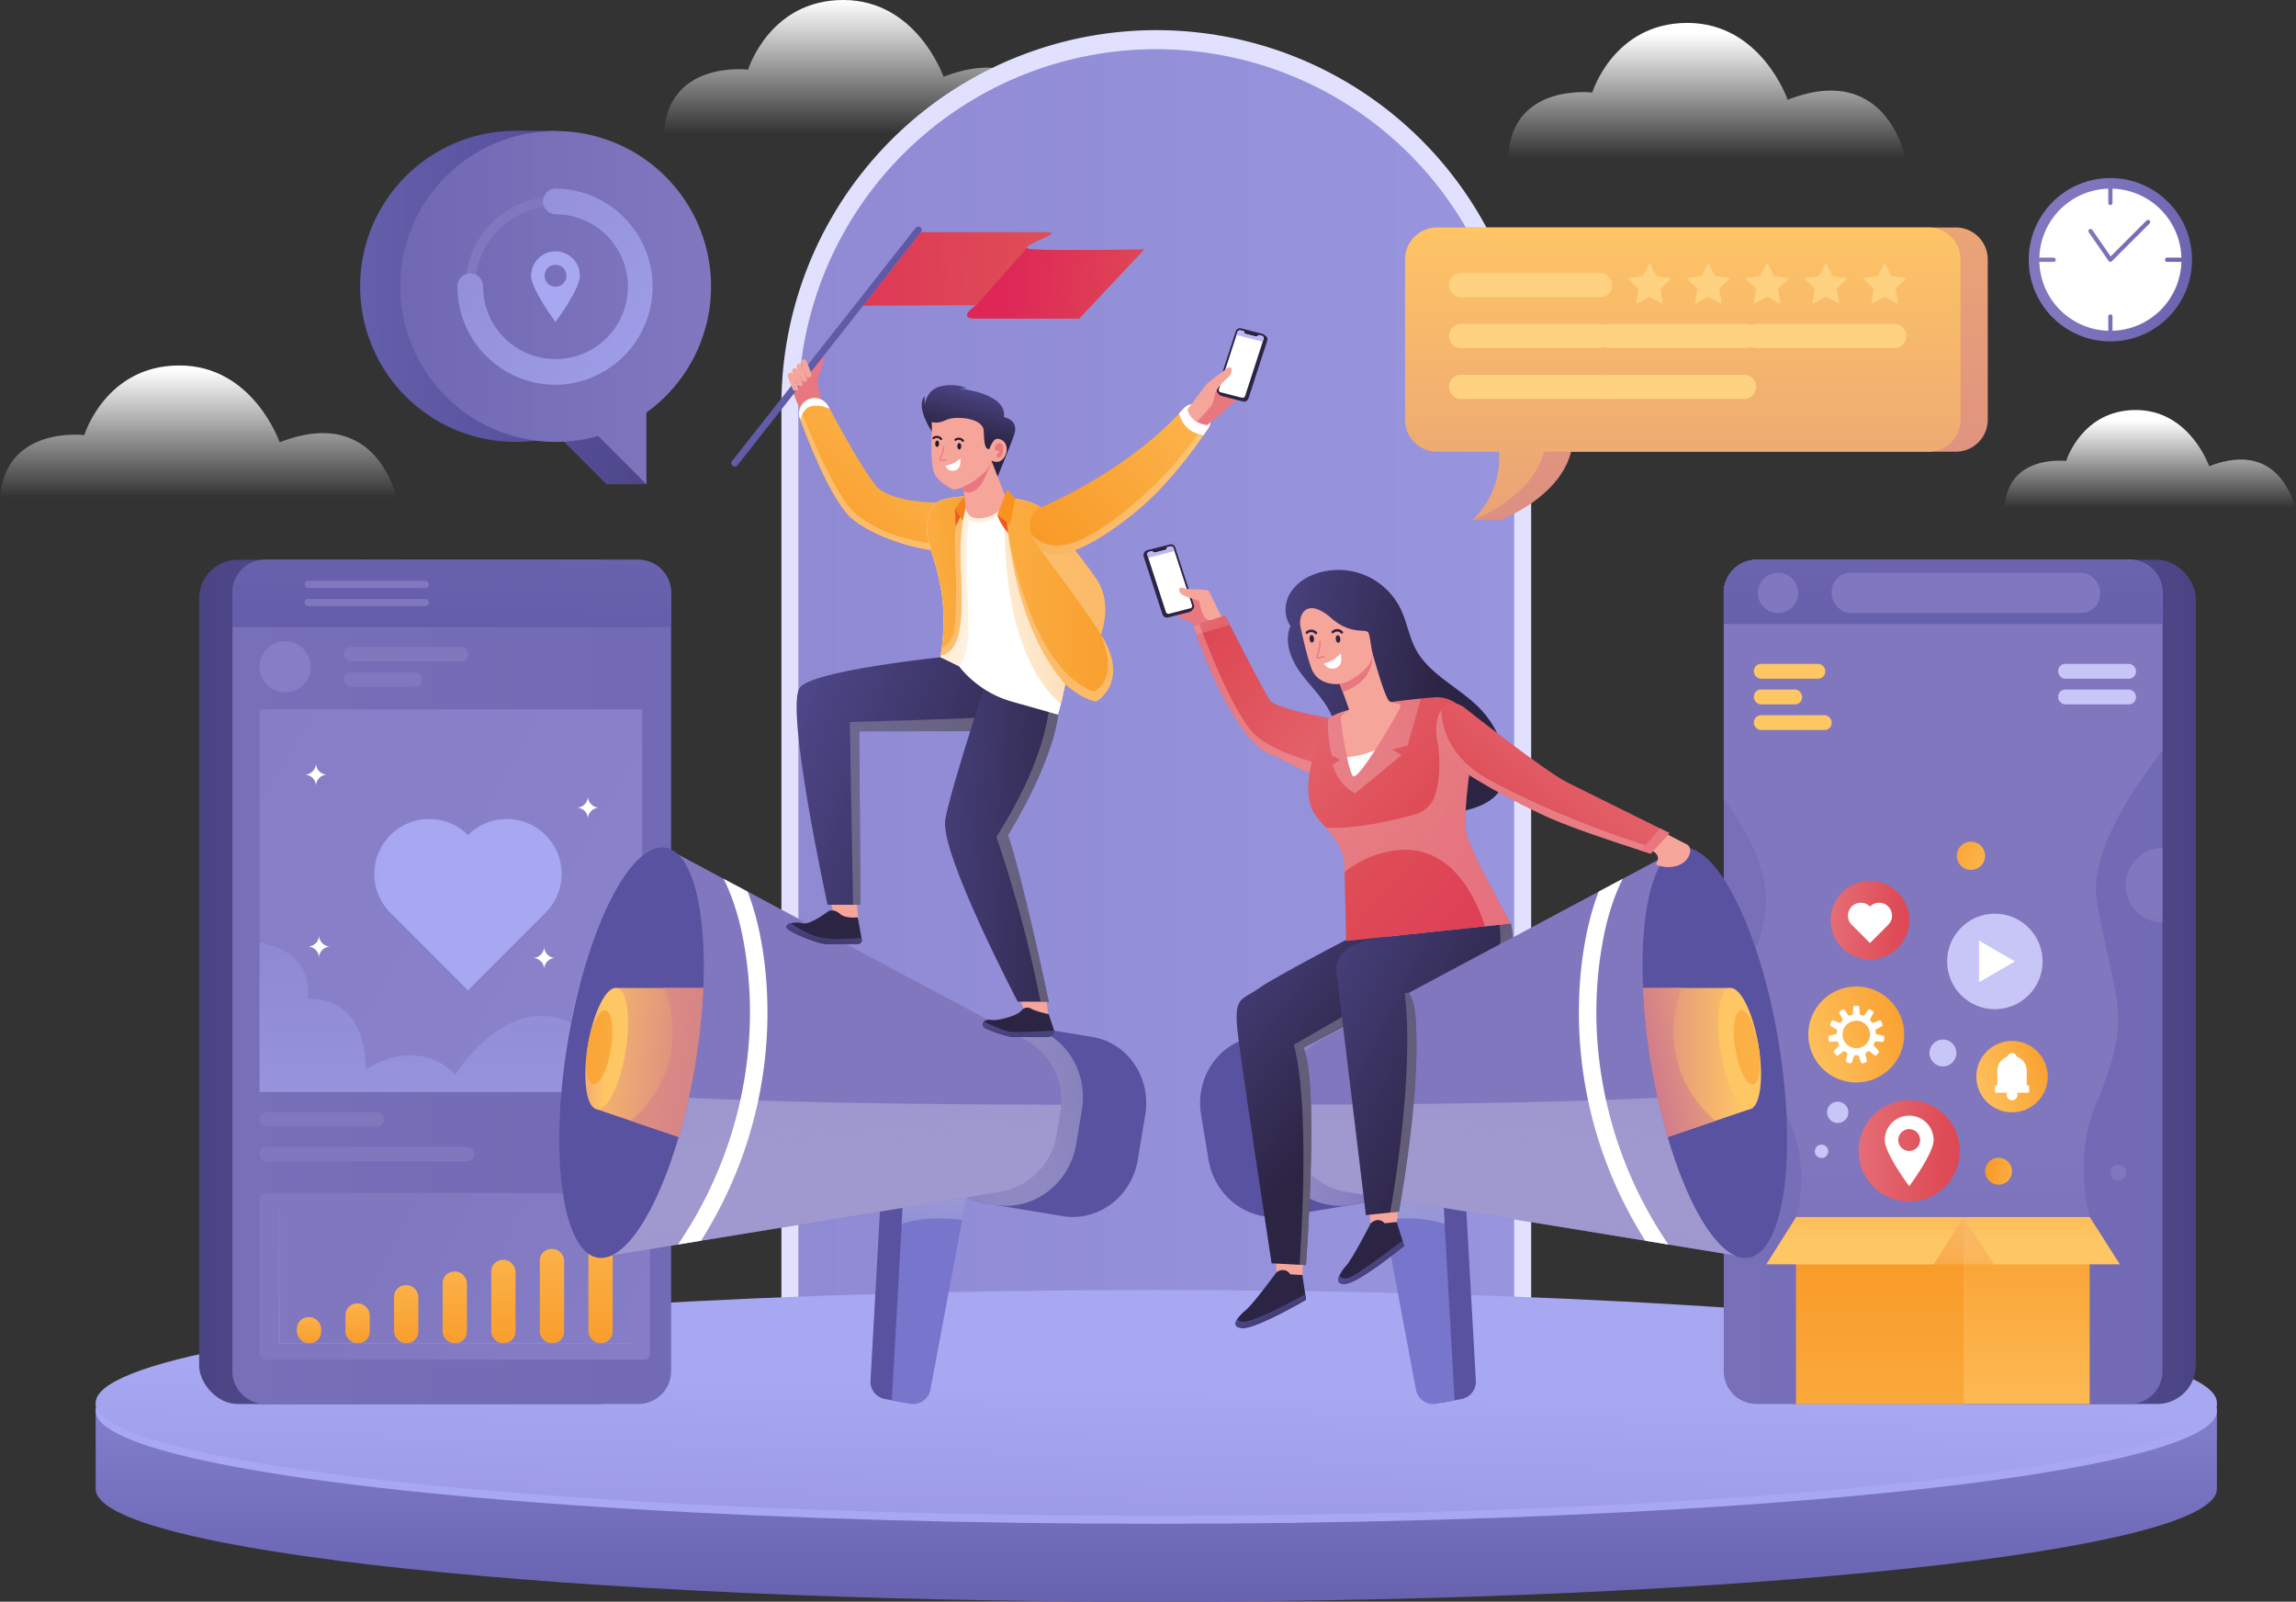 <svg xmlns="http://www.w3.org/2000/svg" xmlns:xlink="http://www.w3.org/1999/xlink" viewBox="0 0 2026.72 1413.59"><rect x="0" y="0" width="2026.72" height="1413.59" fill="#333333" stroke="none"/><defs><style>.cls-1{isolation:isolate;}.cls-2{fill:url(#linear-gradient);}.cls-3{fill:url(#linear-gradient-2);}.cls-4{fill:url(#linear-gradient-3);}.cls-5{fill:url(#linear-gradient-4);}.cls-6{fill:#e1e1ff;}.cls-7{fill:url(#linear-gradient-5);}.cls-8{fill:url(#linear-gradient-6);}.cls-9{fill:url(#linear-gradient-7);}.cls-10{fill:url(#linear-gradient-8);}.cls-11{fill:url(#linear-gradient-9);}.cls-12{fill:url(#linear-gradient-10);}.cls-13{fill:url(#linear-gradient-11);}.cls-14{fill:url(#linear-gradient-12);}.cls-15{fill:url(#linear-gradient-13);}.cls-16{fill:url(#linear-gradient-14);}.cls-17{fill:url(#linear-gradient-15);}.cls-105,.cls-109,.cls-114,.cls-115,.cls-116,.cls-118,.cls-125,.cls-126,.cls-129,.cls-18,.cls-65,.cls-68,.cls-69,.cls-71,.cls-79,.cls-83,.cls-84,.cls-86,.cls-87,.cls-93,.cls-95,.cls-96,.cls-97{mix-blend-mode:multiply;}.cls-18{fill:url(#linear-gradient-16);}.cls-19{fill:url(#linear-gradient-17);}.cls-20{fill:url(#linear-gradient-18);}.cls-21{fill:url(#linear-gradient-19);}.cls-22{fill:url(#linear-gradient-20);}.cls-23{fill:#fff;}.cls-24{fill:url(#linear-gradient-21);}.cls-25{fill:#c8c5f7;}.cls-26{fill:url(#linear-gradient-22);}.cls-27{fill:url(#linear-gradient-23);}.cls-28{fill:url(#linear-gradient-24);}.cls-29{fill:url(#linear-gradient-25);}.cls-30{fill:url(#linear-gradient-26);}.cls-31{fill:url(#linear-gradient-27);}.cls-32{fill:url(#linear-gradient-28);}.cls-33{fill:url(#linear-gradient-29);}.cls-34{fill:url(#linear-gradient-30);}.cls-35{fill:url(#linear-gradient-31);}.cls-36{fill:url(#linear-gradient-32);}.cls-37{fill:url(#linear-gradient-33);}.cls-38{fill:url(#linear-gradient-34);}.cls-39{fill:url(#linear-gradient-35);}.cls-40{fill:url(#linear-gradient-36);}.cls-41{fill:url(#linear-gradient-37);}.cls-42{fill:url(#linear-gradient-38);}.cls-43{fill:url(#linear-gradient-39);}.cls-44{fill:url(#linear-gradient-40);}.cls-45{fill:url(#linear-gradient-41);}.cls-46{fill:url(#linear-gradient-42);}.cls-47{fill:url(#linear-gradient-43);}.cls-48{fill:url(#linear-gradient-44);}.cls-49{fill:url(#linear-gradient-45);}.cls-50{fill:url(#linear-gradient-46);}.cls-51{fill:url(#linear-gradient-47);}.cls-52{fill:url(#linear-gradient-48);}.cls-53{fill:url(#linear-gradient-49);}.cls-54{fill:url(#linear-gradient-50);}.cls-55{fill:url(#linear-gradient-51);}.cls-56{fill:url(#linear-gradient-52);}.cls-57{fill:url(#linear-gradient-53);}.cls-58{fill:url(#linear-gradient-54);}.cls-59{fill:#e87780;}.cls-60{fill:#2c2443;}.cls-61{fill:#bcb7f7;}.cls-62{fill:#f6a59a;}.cls-63{fill:url(#linear-gradient-55);}.cls-64{fill:url(#linear-gradient-56);}.cls-65{fill:url(#linear-gradient-57);}.cls-66{fill:#5852a0;}.cls-67{fill:#7775cc;}.cls-68{fill:url(#linear-gradient-58);}.cls-69{fill:url(#linear-gradient-59);}.cls-70{fill:#8077bf;}.cls-71{fill:url(#linear-gradient-60);}.cls-72{fill:url(#Degradado_sin_nombre_8);}.cls-73{fill:url(#Degradado_sin_nombre_8-2);}.cls-74{fill:url(#Degradado_sin_nombre_8-3);}.cls-75{fill:url(#linear-gradient-61);}.cls-76{fill:url(#linear-gradient-62);}.cls-77{fill:url(#linear-gradient-63);}.cls-78{fill:url(#linear-gradient-64);}.cls-79{fill:url(#linear-gradient-65);}.cls-80{fill:url(#linear-gradient-66);}.cls-81{fill:url(#linear-gradient-67);}.cls-82{fill:url(#linear-gradient-68);}.cls-83{fill:url(#linear-gradient-69);}.cls-84{fill:url(#linear-gradient-70);}.cls-85{fill:url(#linear-gradient-71);}.cls-86{fill:url(#linear-gradient-72);}.cls-87{fill:url(#linear-gradient-73);}.cls-88{fill:url(#linear-gradient-74);}.cls-89{fill:url(#linear-gradient-75);}.cls-90{fill:url(#linear-gradient-76);}.cls-91{fill:url(#linear-gradient-77);}.cls-92{fill:url(#linear-gradient-78);}.cls-93{fill:url(#linear-gradient-79);}.cls-94{fill:url(#linear-gradient-80);}.cls-95{fill:url(#linear-gradient-81);}.cls-96{fill:url(#linear-gradient-82);}.cls-97{fill:url(#linear-gradient-83);}.cls-98{fill:url(#Degradado_sin_nombre_8-4);}.cls-99{fill:url(#Degradado_sin_nombre_8-5);}.cls-100{fill:url(#Degradado_sin_nombre_8-6);}.cls-101{fill:url(#linear-gradient-84);}.cls-102{fill:url(#linear-gradient-85);}.cls-103{fill:url(#linear-gradient-86);}.cls-104{fill:url(#linear-gradient-87);}.cls-105{fill:url(#linear-gradient-88);}.cls-106{fill:url(#linear-gradient-89);}.cls-107{fill:url(#linear-gradient-90);}.cls-108{fill:url(#linear-gradient-91);}.cls-109{fill:url(#linear-gradient-92);}.cls-110{fill:url(#linear-gradient-93);}.cls-111{fill:url(#linear-gradient-94);}.cls-112{fill:url(#linear-gradient-95);}.cls-113{fill:url(#linear-gradient-96);}.cls-114{fill:url(#linear-gradient-97);}.cls-115{fill:url(#linear-gradient-98);}.cls-116{fill:url(#linear-gradient-99);}.cls-117{fill:url(#linear-gradient-100);}.cls-118{fill:url(#linear-gradient-101);}.cls-119{fill:url(#linear-gradient-102);}.cls-120{fill:url(#linear-gradient-103);}.cls-121{fill:url(#linear-gradient-104);}.cls-122{fill:#211d2b;}.cls-123{fill:url(#linear-gradient-105);}.cls-124{fill:url(#linear-gradient-106);}.cls-125{fill:url(#linear-gradient-107);}.cls-126{fill:url(#linear-gradient-108);}.cls-127{fill:url(#linear-gradient-109);}.cls-128{fill:url(#linear-gradient-110);}.cls-129{fill:url(#linear-gradient-111);}.cls-130{fill:url(#Degradado_sin_nombre_8-7);}.cls-131{fill:url(#Degradado_sin_nombre_8-8);}.cls-132{fill:url(#linear-gradient-112);}.cls-133{fill:url(#linear-gradient-113);}.cls-134{fill:url(#linear-gradient-114);}.cls-135{fill:url(#linear-gradient-115);}.cls-136{fill:url(#linear-gradient-116);}.cls-137{fill:url(#linear-gradient-117);}.cls-138{fill:url(#linear-gradient-118);}.cls-139{fill:url(#linear-gradient-119);}.cls-140{fill:url(#linear-gradient-120);}.cls-141{fill:url(#linear-gradient-121);}.cls-142{fill:url(#linear-gradient-122);}.cls-143{fill:url(#linear-gradient-123);}.cls-144{fill:url(#linear-gradient-124);}.cls-145{fill:url(#linear-gradient-125);}</style><linearGradient id="linear-gradient" x1="761.82" y1="117.82" x2="761.82" y2="0.24" gradientUnits="userSpaceOnUse"><stop offset="0" stop-color="#fff" stop-opacity="0"/><stop offset="1" stop-color="#fff"/></linearGradient><linearGradient id="linear-gradient-2" x1="1506.99" y1="139.25" x2="1506.99" y2="29.63" xlink:href="#linear-gradient"/><linearGradient id="linear-gradient-3" x1="175.79" y1="439.22" x2="175.79" y2="325.95" xlink:href="#linear-gradient"/><linearGradient id="linear-gradient-4" x1="1898.05" y1="447.99" x2="1898.05" y2="371.03" xlink:href="#linear-gradient"/><linearGradient id="linear-gradient-5" x1="-468.36" y1="637.75" x2="2458.35" y2="637.75" gradientUnits="userSpaceOnUse"><stop offset="0.01" stop-color="#8077bf"/><stop offset="1" stop-color="#a7a7f2"/></linearGradient><linearGradient id="linear-gradient-6" x1="1020.67" y1="1933.26" x2="1020.67" y2="1009.2" gradientUnits="userSpaceOnUse"><stop offset="0.01" stop-color="#8077bf"/><stop offset="0.46" stop-color="#5852a0"/><stop offset="1" stop-color="#a7a7f2"/></linearGradient><linearGradient id="linear-gradient-7" x1="1008.46" y1="871.6" x2="1017.04" y2="1133.88" xlink:href="#linear-gradient-5"/><linearGradient id="linear-gradient-8" x1="1009.01" y1="1689.09" x2="1020.98" y2="1226.29" xlink:href="#linear-gradient-5"/><linearGradient id="linear-gradient-9" x1="-6662.09" y1="866.56" x2="-7988.16" y2="866.56" gradientTransform="matrix(1, 0, 0, -1, 9044.32, 1733.12)" gradientUnits="userSpaceOnUse"><stop offset="0.01" stop-color="#8077bf"/><stop offset="0.46" stop-color="#5852a0"/><stop offset="1" stop-color="#2c2443"/></linearGradient><linearGradient id="linear-gradient-10" x1="902.16" y1="866.56" x2="6671.77" y2="866.56" gradientTransform="matrix(1, 0, 0, 1, 0, 0)" xlink:href="#linear-gradient-9"/><linearGradient id="linear-gradient-11" x1="1870.08" y1="1039.86" x2="1871.19" y2="1080.49" gradientTransform="matrix(1, 0, 0, 1, 0, 0)" xlink:href="#linear-gradient-9"/><linearGradient id="linear-gradient-12" x1="1561.13" y1="1065.09" x2="1562.19" y2="1104.18" gradientTransform="matrix(1, 0, 0, 1, 0, 0)" xlink:href="#linear-gradient-9"/><linearGradient id="linear-gradient-13" x1="1893.41" y1="804.6" x2="1898.56" y2="994.23" gradientTransform="matrix(1, 0, 0, 1, 0, 0)" xlink:href="#linear-gradient-9"/><linearGradient id="linear-gradient-14" x1="1715.06" y1="993.68" x2="1715.06" y2="1319.92" gradientUnits="userSpaceOnUse"><stop offset="0" stop-color="#f7931e"/><stop offset="1" stop-color="#ffc664"/></linearGradient><linearGradient id="linear-gradient-15" x1="1659.4" y1="1030.92" x2="1659.4" y2="1522.7" xlink:href="#linear-gradient-14"/><linearGradient id="linear-gradient-16" x1="1715.06" y1="1145.71" x2="1715.06" y2="981.37" gradientUnits="userSpaceOnUse"><stop offset="0" stop-color="#fff" stop-opacity="0"/><stop offset="0.99" stop-color="#faaa41"/></linearGradient><linearGradient id="linear-gradient-17" x1="1802.28" y1="975.33" x2="1802.28" y2="1093.94" xlink:href="#linear-gradient-14"/><linearGradient id="linear-gradient-18" x1="1646.22" y1="975.33" x2="1646.22" y2="1093.94" xlink:href="#linear-gradient-14"/><linearGradient id="linear-gradient-19" x1="1725.32" y1="985.65" x2="1771.03" y2="2670.11" gradientTransform="matrix(1, 0, 0, 1, 0, 0)" xlink:href="#linear-gradient-9"/><linearGradient id="linear-gradient-20" x1="1616.27" y1="1011.15" x2="1831.39" y2="1025.46" gradientUnits="userSpaceOnUse"><stop offset="0" stop-color="#e87780"/><stop offset="0.46" stop-color="#de4c56"/><stop offset="1" stop-color="#de2756"/></linearGradient><linearGradient id="linear-gradient-21" x1="1836.7" y1="930.51" x2="1732.15" y2="964.4" xlink:href="#linear-gradient-14"/><linearGradient id="linear-gradient-22" x1="1720.06" y1="886.56" x2="1579.52" y2="932.11" xlink:href="#linear-gradient-14"/><linearGradient id="linear-gradient-23" x1="1597.09" y1="808.55" x2="1764.11" y2="819.66" xlink:href="#linear-gradient-20"/><linearGradient id="linear-gradient-24" x1="1745.82" y1="1032.45" x2="1803.05" y2="1036.26" xlink:href="#linear-gradient-14"/><linearGradient id="linear-gradient-25" x1="1695.11" y1="733.11" x2="1782.63" y2="776.52" xlink:href="#linear-gradient-14"/><linearGradient id="linear-gradient-26" x1="1715.23" y1="210.29" x2="1715.23" y2="1360.67" gradientTransform="matrix(1, 0, 0, 1, 0, 0)" xlink:href="#linear-gradient-9"/><linearGradient id="linear-gradient-27" x1="1600.45" y1="541.36" x2="1928.19" y2="732.99" gradientTransform="matrix(1, 0, 0, 1, 0, 0)" xlink:href="#linear-gradient-9"/><linearGradient id="linear-gradient-28" x1="1918.49" y1="630.34" x2="3856.31" y2="1763.4" gradientTransform="matrix(1, 0, 0, 1, 0, 0)" xlink:href="#linear-gradient-9"/><linearGradient id="linear-gradient-29" x1="1573.48" y1="465.92" x2="1578.12" y2="560.48" xlink:href="#linear-gradient-14"/><linearGradient id="linear-gradient-30" x1="1562.18" y1="466.41" x2="1566.82" y2="560.98" xlink:href="#linear-gradient-14"/><linearGradient id="linear-gradient-31" x1="1574.09" y1="465.8" x2="1578.72" y2="560.36" xlink:href="#linear-gradient-14"/><linearGradient id="linear-gradient-32" x1="1007.12" y1="866.56" x2="-318.95" y2="866.56" gradientTransform="matrix(1, 0, 0, 1, 0, 0)" xlink:href="#linear-gradient-9"/><linearGradient id="linear-gradient-33" x1="-414.29" y1="866.56" x2="5355.21" y2="866.56" gradientTransform="matrix(1, 0, 0, 1, 0, 0)" xlink:href="#linear-gradient-9"/><linearGradient id="linear-gradient-34" x1="314.38" y1="1082.63" x2="2079.22" y2="1969.87" xlink:href="#linear-gradient-5"/><linearGradient id="linear-gradient-35" x1="273.15" y1="1197.42" x2="272.28" y2="1139.25" xlink:href="#linear-gradient-14"/><linearGradient id="linear-gradient-36" x1="316.22" y1="1203.74" x2="314.9" y2="1114.88" xlink:href="#linear-gradient-14"/><linearGradient id="linear-gradient-37" x1="359.35" y1="1212.15" x2="357.43" y2="1082.45" xlink:href="#linear-gradient-14"/><linearGradient id="linear-gradient-38" x1="402.42" y1="1218.43" x2="400.04" y2="1058.2" xlink:href="#linear-gradient-14"/><linearGradient id="linear-gradient-39" x1="445.46" y1="1223.8" x2="442.7" y2="1037.51" xlink:href="#linear-gradient-14"/><linearGradient id="linear-gradient-40" x1="488.49" y1="1228.84" x2="485.37" y2="1018.02" xlink:href="#linear-gradient-14"/><linearGradient id="linear-gradient-41" x1="531.54" y1="1234.41" x2="528.02" y2="996.55" xlink:href="#linear-gradient-14"/><linearGradient id="linear-gradient-42" x1="401.95" y1="970.16" x2="401.95" y2="1497.29" xlink:href="#linear-gradient-5"/><linearGradient id="linear-gradient-43" x1="330.52" y1="1015.03" x2="742.36" y2="1255" xlink:href="#linear-gradient-5"/><linearGradient id="linear-gradient-44" x1="403.29" y1="1064.88" x2="1107.49" y2="1475.21" xlink:href="#linear-gradient-5"/><linearGradient id="linear-gradient-45" x1="-218.74" y1="435.48" x2="2803.06" y2="2196.22" xlink:href="#linear-gradient-5"/><linearGradient id="linear-gradient-46" x1="398.01" y1="596.61" x2="398.01" y2="1232.74" xlink:href="#linear-gradient-5"/><linearGradient id="linear-gradient-47" x1="114.94" y1="732.33" x2="338.05" y2="778.75" xlink:href="#linear-gradient-5"/><linearGradient id="linear-gradient-48" x1="-165.78" y1="345.26" x2="2856.02" y2="2106" xlink:href="#linear-gradient-5"/><linearGradient id="linear-gradient-49" x1="404.69" y1="604.45" x2="816.52" y2="844.42" xlink:href="#linear-gradient-5"/><linearGradient id="linear-gradient-50" x1="367.5" y1="616.95" x2="629.9" y2="769.85" xlink:href="#linear-gradient-5"/><linearGradient id="linear-gradient-51" x1="410.07" y1="185.18" x2="373.69" y2="1320.62" gradientTransform="matrix(1, 0, 0, 1, 0, 0)" xlink:href="#linear-gradient-9"/><linearGradient id="linear-gradient-52" x1="323.85" y1="532.09" x2="324.36" y2="605.03" xlink:href="#linear-gradient-5"/><linearGradient id="linear-gradient-53" x1="323.85" y1="548.2" x2="324.36" y2="621.13" xlink:href="#linear-gradient-5"/><linearGradient id="linear-gradient-54" x1="845.87" y1="564.26" x2="1270.64" y2="618.31" gradientUnits="userSpaceOnUse"><stop offset="0" stop-color="#5852a0"/><stop offset="0.46" stop-color="#5852a0"/><stop offset="1" stop-color="#2c2443"/></linearGradient><linearGradient id="linear-gradient-55" x1="1260.61" y1="721.9" x2="863.12" y2="430.49" xlink:href="#linear-gradient-20"/><linearGradient id="linear-gradient-56" x1="1045.31" y1="526.7" x2="1175.99" y2="666.56" xlink:href="#linear-gradient-20"/><linearGradient id="linear-gradient-57" x1="1250.61" y1="487.72" x2="910.23" y2="828.09" gradientUnits="userSpaceOnUse"><stop offset="0" stop-color="#fff" stop-opacity="0"/><stop offset="1" stop-color="#de4c56"/></linearGradient><linearGradient id="linear-gradient-58" x1="-1244.12" y1="-1145.65" x2="-1337.35" y2="-1253.92" gradientTransform="matrix(0.8, 0.61, -0.61, 0.8, 1546.06, 2805.48)" gradientUnits="userSpaceOnUse"><stop offset="0" stop-color="#fff" stop-opacity="0"/><stop offset="1" stop-color="#8077bf"/></linearGradient><linearGradient id="linear-gradient-59" x1="-1747.92" y1="-1150.14" x2="-1504.06" y2="-1277.02" gradientTransform="translate(1617.3 2928.94) rotate(38.47)" xlink:href="#linear-gradient-58"/><linearGradient id="linear-gradient-60" x1="-1563.26" y1="-1543.67" x2="-1220.67" y2="-1065.22" gradientTransform="translate(1617.3 2928.94) rotate(38.47)" xlink:href="#linear-gradient-58"/><linearGradient id="Degradado_sin_nombre_8" x1="1373.47" y1="937.69" x2="1539.19" y2="937.69" gradientUnits="userSpaceOnUse"><stop offset="0" stop-color="#bb589f"/><stop offset="1" stop-color="#ffc664"/></linearGradient><linearGradient id="Degradado_sin_nombre_8-2" x1="1405.43" y1="950.34" x2="1563.3" y2="914.69" xlink:href="#Degradado_sin_nombre_8"/><linearGradient id="Degradado_sin_nombre_8-3" x1="1458.59" y1="900.77" x2="1477.28" y2="906.76" gradientTransform="translate(171.78 -238.39) rotate(9.4)" xlink:href="#Degradado_sin_nombre_8"/><linearGradient id="linear-gradient-61" x1="1368.94" y1="960.33" x2="1676.69" y2="896.4" gradientTransform="translate(171.69 -239.46) rotate(9.4)" xlink:href="#linear-gradient-14"/><linearGradient id="linear-gradient-62" x1="867.32" y1="902.06" x2="893.75" y2="907.97" gradientTransform="translate(235.16 184.28) rotate(2.95)" xlink:href="#linear-gradient-54"/><linearGradient id="linear-gradient-63" x1="905.4" y1="873.58" x2="952.21" y2="953.77" gradientTransform="translate(235.16 184.28) rotate(2.95)" xlink:href="#linear-gradient-54"/><linearGradient id="linear-gradient-64" x1="1106.49" y1="1107.65" x2="1479.45" y2="1480.61" gradientTransform="translate(-438.74 -334.96) rotate(-6.07)" xlink:href="#linear-gradient-54"/><linearGradient id="linear-gradient-65" x1="1264.88" y1="1334.5" x2="1720.87" y2="1635.11" gradientTransform="translate(-438.74 -334.96) rotate(-6.07)" gradientUnits="userSpaceOnUse"><stop offset="0" stop-color="#fff" stop-opacity="0"/><stop offset="1" stop-color="#2c2443"/></linearGradient><linearGradient id="linear-gradient-66" x1="1411.71" y1="1560.56" x2="1443.37" y2="1580.27" gradientTransform="translate(-438.74 -334.96) rotate(-6.07)" xlink:href="#linear-gradient-54"/><linearGradient id="linear-gradient-67" x1="1444.98" y1="1557.8" x2="1513.37" y2="1651.02" gradientTransform="translate(-438.74 -334.96) rotate(-6.07)" xlink:href="#linear-gradient-54"/><linearGradient id="linear-gradient-68" x1="821.22" y1="718.77" x2="1308.97" y2="963.46" xlink:href="#linear-gradient-54"/><linearGradient id="linear-gradient-69" x1="1066.05" y1="803.79" x2="1491.47" y2="1229.21" gradientTransform="matrix(1, 0, 0, 1, 0, 0)" xlink:href="#linear-gradient-65"/><linearGradient id="linear-gradient-70" x1="1307.04" y1="802.28" x2="1359.25" y2="854.5" gradientTransform="matrix(1, 0, 0, 1, 0, 0)" xlink:href="#linear-gradient-65"/><linearGradient id="linear-gradient-71" x1="1056.86" y1="569.95" x2="1458.84" y2="917.51" xlink:href="#linear-gradient-20"/><linearGradient id="linear-gradient-72" x1="1365.51" y1="1318.36" x2="1669.13" y2="1014.74" gradientTransform="translate(-438.74 -334.96) rotate(-6.07)" xlink:href="#linear-gradient-57"/><linearGradient id="linear-gradient-73" x1="822.14" y1="719.34" x2="1649.12" y2="719.34" xlink:href="#linear-gradient-57"/><linearGradient id="linear-gradient-74" x1="1486.94" y1="1010.85" x2="1490.83" y2="1045.6" gradientTransform="translate(-354.22 -470.86) rotate(-1.06)" xlink:href="#linear-gradient-54"/><linearGradient id="linear-gradient-75" x1="1487.8" y1="1010.75" x2="1491.69" y2="1045.5" gradientTransform="translate(-438.74 -334.96) rotate(-6.07)" xlink:href="#linear-gradient-54"/><linearGradient id="linear-gradient-76" x1="1509.4" y1="1008.33" x2="1513.29" y2="1043.08" gradientTransform="translate(-354.11 -472.89) rotate(-1.06)" xlink:href="#linear-gradient-54"/><linearGradient id="linear-gradient-77" x1="1510.06" y1="1008.26" x2="1513.95" y2="1043.01" gradientTransform="translate(-438.74 -334.96) rotate(-6.07)" xlink:href="#linear-gradient-54"/><linearGradient id="linear-gradient-78" x1="1125.78" y1="-9.82" x2="902.01" y2="306.41" gradientTransform="matrix(1.08, 0.15, 0, 1, 228.92, 443.53)" xlink:href="#linear-gradient-20"/><linearGradient id="linear-gradient-79" x1="1104.1" y1="1.77" x2="993.73" y2="201.51" gradientTransform="matrix(1.08, 0.15, 0, 1, 228.92, 443.53)" xlink:href="#linear-gradient-57"/><linearGradient id="linear-gradient-80" x1="1145.36" y1="129.89" x2="1212.31" y2="155.86" gradientTransform="matrix(1.08, 0.15, 0, 1, 228.92, 443.53)" xlink:href="#linear-gradient-20"/><linearGradient id="linear-gradient-81" x1="-9579.89" y1="5200.28" x2="-9673.12" y2="5092.01" gradientTransform="matrix(-0.8, 0.61, 0.61, 0.8, -9951.35, 2805.48)" xlink:href="#linear-gradient-58"/><linearGradient id="linear-gradient-82" x1="-9950.16" y1="5367.49" x2="-9706.3" y2="5240.61" gradientTransform="matrix(-0.78, 0.62, 0.62, 0.78, -10022.58, 2928.94)" xlink:href="#linear-gradient-58"/><linearGradient id="linear-gradient-83" x1="-9765.5" y1="4973.95" x2="-9422.91" y2="5452.41" gradientTransform="matrix(-0.78, 0.62, 0.62, 0.78, -10022.58, 2928.94)" xlink:href="#linear-gradient-58"/><linearGradient id="Degradado_sin_nombre_8-4" x1="697.31" y1="946.24" x2="499.74" y2="927.01" xlink:href="#Degradado_sin_nombre_8"/><linearGradient id="Degradado_sin_nombre_8-5" x1="805.64" y1="967.85" x2="328.22" y2="894.4" xlink:href="#Degradado_sin_nombre_8"/><linearGradient id="Degradado_sin_nombre_8-6" x1="452.46" y1="926.59" x2="533.52" y2="925.46" gradientTransform="translate(1361.07 245.92) rotate(80.6)" xlink:href="#Degradado_sin_nombre_8"/><linearGradient id="linear-gradient-84" x1="442.61" y1="921.93" x2="656.52" y2="927.93" gradientTransform="translate(1354.59 251.42) rotate(80.6)" xlink:href="#linear-gradient-14"/><linearGradient id="linear-gradient-85" x1="731.01" y1="744.26" x2="728.74" y2="794.7" xlink:href="#linear-gradient-54"/><linearGradient id="linear-gradient-86" x1="733.97" y1="762.71" x2="723.99" y2="856.2" xlink:href="#linear-gradient-54"/><linearGradient id="linear-gradient-87" x1="352.06" y1="520.51" x2="923.69" y2="735.19" xlink:href="#linear-gradient-54"/><linearGradient id="linear-gradient-88" x1="594.87" y1="540.41" x2="1031.95" y2="877.22" gradientTransform="matrix(1, 0, 0, 1, 0, 0)" xlink:href="#linear-gradient-65"/><linearGradient id="linear-gradient-89" x1="894.76" y1="803.42" x2="898.16" y2="887.3" xlink:href="#linear-gradient-54"/><linearGradient id="linear-gradient-90" x1="899.58" y1="827.35" x2="898.56" y2="957.98" xlink:href="#linear-gradient-54"/><linearGradient id="linear-gradient-91" x1="518.01" y1="721.86" x2="969.55" y2="738.09" xlink:href="#linear-gradient-54"/><linearGradient id="linear-gradient-92" x1="705.01" y1="747.62" x2="1086.85" y2="747.62" gradientTransform="matrix(1, 0, 0, 1, 0, 0)" xlink:href="#linear-gradient-65"/><linearGradient id="linear-gradient-93" x1="623.64" y1="232.55" x2="916.67" y2="435.37" gradientTransform="matrix(1, 0, 0, 1, 0, 0)" xlink:href="#linear-gradient-9"/><linearGradient id="linear-gradient-94" x1="1144.89" y1="254.46" x2="629.89" y2="231.09" xlink:href="#linear-gradient-20"/><linearGradient id="linear-gradient-95" x1="1151.56" y1="266.49" x2="888.24" y2="247.2" xlink:href="#linear-gradient-20"/><linearGradient id="linear-gradient-96" x1="696.37" y1="511.39" x2="866.56" y2="318.15" xlink:href="#linear-gradient-14"/><linearGradient id="linear-gradient-97" x1="830.09" y1="343.33" x2="694.2" y2="540.52" gradientUnits="userSpaceOnUse"><stop offset="0" stop-color="#fff" stop-opacity="0"/><stop offset="1" stop-color="#faab43"/></linearGradient><linearGradient id="linear-gradient-98" x1="1011.09" y1="522.31" x2="636.2" y2="498.88" xlink:href="#linear-gradient-97"/><linearGradient id="linear-gradient-99" x1="747.95" y1="564.98" x2="1036.55" y2="503.66" xlink:href="#linear-gradient-97"/><linearGradient id="linear-gradient-100" x1="918.21" y1="497.93" x2="727.2" y2="523.22" xlink:href="#linear-gradient-14"/><linearGradient id="linear-gradient-101" x1="688.78" y1="484.91" x2="956.31" y2="541.04" xlink:href="#linear-gradient-97"/><linearGradient id="linear-gradient-102" x1="827.26" y1="446.52" x2="841.16" y2="453.36" gradientUnits="userSpaceOnUse"><stop offset="0" stop-color="#f7931e"/><stop offset="1" stop-color="#f15a24"/></linearGradient><linearGradient id="linear-gradient-103" x1="822.69" y1="426.62" x2="923.03" y2="488.61" xlink:href="#linear-gradient-102"/><linearGradient id="linear-gradient-104" x1="878.06" y1="275.69" x2="850.51" y2="385.16" xlink:href="#linear-gradient-54"/><linearGradient id="linear-gradient-105" x1="846.06" y1="454.47" x2="875.99" y2="460.56" xlink:href="#linear-gradient-102"/><linearGradient id="linear-gradient-106" x1="1063.51" y1="528.79" x2="716.11" y2="529.31" xlink:href="#linear-gradient-14"/><linearGradient id="linear-gradient-107" x1="817.11" y1="615.14" x2="1042.14" y2="438.39" xlink:href="#linear-gradient-97"/><linearGradient id="linear-gradient-108" x1="1052.06" y1="376.53" x2="828.15" y2="686.08" xlink:href="#linear-gradient-97"/><linearGradient id="linear-gradient-109" x1="893.71" y1="446.96" x2="977.84" y2="433.86" xlink:href="#linear-gradient-14"/><linearGradient id="linear-gradient-110" x1="893.7" y1="516.73" x2="1132.72" y2="277.71" xlink:href="#linear-gradient-14"/><linearGradient id="linear-gradient-111" x1="935.63" y1="353.6" x2="1079.09" y2="532.23" xlink:href="#linear-gradient-97"/><linearGradient id="Degradado_sin_nombre_8-7" x1="1509.41" y1="1106.28" x2="1509.41" y2="-202.68" xlink:href="#Degradado_sin_nombre_8"/><linearGradient id="Degradado_sin_nombre_8-8" x1="1485.43" y1="1030.97" x2="1485.43" y2="188.59" xlink:href="#Degradado_sin_nombre_8"/><linearGradient id="linear-gradient-112" x1="1356.59" y1="11.8" x2="1353.93" y2="126" gradientUnits="userSpaceOnUse"><stop offset="0" stop-color="#f7931e"/><stop offset="0.99" stop-color="#ffd282"/></linearGradient><linearGradient id="linear-gradient-113" x1="1487.92" y1="-2.87" x2="1484.6" y2="139.71" xlink:href="#linear-gradient-112"/><linearGradient id="linear-gradient-114" x1="1420.93" y1="72.57" x2="1417.95" y2="200.61" xlink:href="#linear-gradient-112"/><linearGradient id="linear-gradient-115" x1="1464.42" y1="-113.64" x2="1460.39" y2="59.54" xlink:href="#linear-gradient-112"/><linearGradient id="linear-gradient-116" x1="1516.31" y1="-113.64" x2="1512.28" y2="59.54" xlink:href="#linear-gradient-112"/><linearGradient id="linear-gradient-117" x1="1568.2" y1="-113.64" x2="1564.17" y2="59.54" xlink:href="#linear-gradient-112"/><linearGradient id="linear-gradient-118" x1="1620.08" y1="-113.64" x2="1616.05" y2="59.54" xlink:href="#linear-gradient-112"/><linearGradient id="linear-gradient-119" x1="1671.97" y1="-113.64" x2="1667.94" y2="59.54" xlink:href="#linear-gradient-112"/><linearGradient id="linear-gradient-120" x1="44.03" y1="268.22" x2="927.46" y2="274.19" gradientTransform="matrix(1, 0, 0, 1, 0, 0)" xlink:href="#linear-gradient-9"/><linearGradient id="linear-gradient-121" x1="631.67" y1="271.39" x2="-796.48" y2="271.39" gradientTransform="matrix(1, 0, 0, 1, 0, 0)" xlink:href="#linear-gradient-9"/><linearGradient id="linear-gradient-122" x1="544.55" y1="291.33" x2="860.05" y2="514.67" xlink:href="#linear-gradient-5"/><linearGradient id="linear-gradient-123" x1="198.43" y1="37.98" x2="665.38" y2="381.87" xlink:href="#linear-gradient-5"/><linearGradient id="linear-gradient-124" x1="288.18" y1="216.41" x2="448.67" y2="245.3" xlink:href="#linear-gradient-5"/><linearGradient id="linear-gradient-125" x1="1825.88" y1="221.7" x2="2276.92" y2="313.42" gradientTransform="matrix(1, 0, 0, 1, 0, 0)" xlink:href="#linear-gradient-9"/></defs><g class="cls-1"><g id="Capa_2" data-name="Capa 2"><g id="Layer_4" data-name="Layer 4"><path class="cls-2" d="M586,122.89H937.61S923,32.85,832.88,67.78c0,0-23.34-67.78-88.51-67.78s-84,61.45-84,61.45S586,52.34,586,122.89Z"/><path class="cls-3" d="M1331.19,143.12h351.59S1668.12,53.08,1578,88c0,0-23.33-67.78-88.51-67.78s-83.94,61.44-83.94,61.44S1331.19,72.57,1331.19,143.12Z"/><path class="cls-4" d="M0,445.42H351.59s-14.67-90-104.74-55.11c0,0-23.34-67.78-88.51-67.78S74.39,384,74.39,384,0,374.87,0,445.42Z"/><path class="cls-5" d="M1769.38,451.8h257.34s-10.73-65.91-76.66-40.34c0,0-17.08-49.61-64.79-49.61s-61.44,45-61.44,45S1769.38,400.16,1769.38,451.8Z"/><path class="cls-6" d="M689.77,1247.07V359.34a330.91,330.91,0,1,1,661.81,0v887.73Z"/><path class="cls-7" d="M1020.67,43.41h0A315.93,315.93,0,0,1,1336.6,359.34V1232.1a0,0,0,0,1,0,0H704.74a0,0,0,0,1,0,0V359.34A315.93,315.93,0,0,1,1020.67,43.41Z"/><path class="cls-8" d="M1627.34,1238.1c-163.4-14.81-375.22-23.74-606.67-23.74S577.41,1223.29,414,1238.1H84.45V1314c0,55,419.16,99.62,936.22,99.62S1956.9,1369,1956.9,1314V1238.1Z"/><ellipse class="cls-9" cx="1020.67" cy="1245.2" rx="936.22" ry="99.62"/><ellipse class="cls-10" cx="1020.67" cy="1238.1" rx="936.22" ry="99.62"/><rect class="cls-11" x="1550.91" y="494.04" width="387.3" height="745.04" rx="34.02" transform="translate(3489.11 1733.12) rotate(-180)"/><path class="cls-12" d="M1908.88,523.08v687a29,29,0,0,1-29,29H1550.62a29,29,0,0,1-29-29v-687a28.26,28.26,0,0,1,.54-5.56,29,29,0,0,1,28.5-23.48h329.22a29,29,0,0,1,29,28.63Z"/><circle class="cls-13" cx="1869.95" cy="1034.98" r="7.09"/><circle class="cls-14" cx="1561" cy="1060.4" r="6.82"/><path class="cls-15" d="M1908.88,748.32v66.17a33.09,33.09,0,0,1,0-66.17Z"/><rect class="cls-16" x="1585.52" y="1073.99" width="259.07" height="165.09"/><rect class="cls-17" x="1585.52" y="1073.99" width="147.75" height="165.09"/><rect class="cls-18" x="1585.52" y="1073.99" width="259.07" height="41.84"/><polygon class="cls-19" points="1871.3 1115.83 1759.98 1115.83 1733.27 1073.99 1844.59 1073.99 1871.3 1115.83"/><polygon class="cls-20" points="1706.91 1115.83 1559.16 1115.83 1585.52 1073.99 1733.27 1073.99 1706.91 1115.83"/><path class="cls-21" d="M1908.88,662.48c-35.84,45.81-64.47,96.08-57.75,134.24,16.22,92.13,32.21,96.52,0,175.53,0,0-21.23,38.74-6.54,101.75H1585.52s15.52-50-11.71-96.38-50.26-69.78-22.1-145.35c18-48.33-1.09-86.71-30.13-127.53V523.08a28.26,28.26,0,0,1,.54-5.56,29,29,0,0,1,28.5-23.48h329.22a29,29,0,0,1,29,28.63V662.48Z"/><circle class="cls-22" cx="1685.28" cy="1015.74" r="44.7"/><path class="cls-23" d="M1685.28,984.59a21.54,21.54,0,0,0-21.54,21.55c0,11.89,21.54,40.75,21.54,40.75s21.55-28.86,21.55-40.75A21.55,21.55,0,0,0,1685.28,984.59Zm0,31.17a9.63,9.63,0,1,1,9.63-9.62A9.62,9.62,0,0,1,1685.28,1015.76Z"/><circle class="cls-24" cx="1776.07" cy="950.16" r="31.52"/><path class="cls-23" d="M1776.07,971h-.22a4.79,4.79,0,0,1-4.52-4.5,4.63,4.63,0,0,1,.38-2.12h-9.9a.9.9,0,0,1-.9-.91V959a.9.9,0,0,1,.9-.9,1.32,1.32,0,0,0,1.32-1.32v-12a13,13,0,0,1,8.57-12.18.65.65,0,0,0,.38-.41,4.22,4.22,0,0,1,8.08.31,13,13,0,0,1,8.85,12.28v12a1.32,1.32,0,0,0,1.32,1.32.9.9,0,0,1,.9.9v4.51a.9.9,0,0,1-.9.91h-9.89a4.75,4.75,0,0,1-4.37,6.62Z"/><circle class="cls-25" cx="1760.91" cy="848.51" r="42.15"/><polygon class="cls-23" points="1778.7 848.51 1746.93 830.17 1746.93 866.85 1778.7 848.51"/><circle class="cls-26" cx="1638.56" cy="912.98" r="42.36"/><path class="cls-23" d="M1662.19,914l-5.26-1.15a1.43,1.43,0,0,1-1.1-1.28c0-.56-.13-1.12-.23-1.67a1.45,1.45,0,0,1,.7-1.54l4.74-2.65a1.46,1.46,0,0,0,.64-1.78,27.55,27.55,0,0,0-1.15-2.61,1.4,1.4,0,0,0-1.74-.69l-5,2a1.38,1.38,0,0,1-1.59-.45c-.34-.45-.71-.89-1.09-1.31a1.44,1.44,0,0,1-.2-1.66l2.62-4.9a1.46,1.46,0,0,0-.41-1.85,23.92,23.92,0,0,0-2.32-1.54,1.36,1.36,0,0,0-1.82.39l-3.18,4.48a1.37,1.37,0,0,1-1.56.51c-.53-.19-1.06-.35-1.6-.49a1.4,1.4,0,0,1-1-1.3l-.35-5.57a1.4,1.4,0,0,0-1.32-1.33,21,21,0,0,0-2.75,0,1.41,1.41,0,0,0-1.32,1.33l-.34,5.57a1.41,1.41,0,0,1-1,1.3c-.53.14-1.07.3-1.59.49a1.37,1.37,0,0,1-1.56-.51l-3.19-4.48a1.36,1.36,0,0,0-1.82-.39,25.2,25.2,0,0,0-2.32,1.54,1.48,1.48,0,0,0-.41,1.85l2.63,4.9a1.45,1.45,0,0,1-.2,1.66c-.39.42-.75.86-1.1,1.31a1.36,1.36,0,0,1-1.58.45l-5-2a1.4,1.4,0,0,0-1.73.69,27.55,27.55,0,0,0-1.15,2.61,1.45,1.45,0,0,0,.63,1.78l4.75,2.65a1.48,1.48,0,0,1,.7,1.54,15.61,15.61,0,0,0-.24,1.67,1.43,1.43,0,0,1-1.09,1.28l-5.26,1.15a1.43,1.43,0,0,0-1.1,1.53,24.87,24.87,0,0,0,.4,2.84,1.41,1.41,0,0,0,1.47,1.16l5.35-.44a1.37,1.37,0,0,1,1.39.89c.21.54.44,1.06.7,1.58a1.44,1.44,0,0,1-.26,1.65l-3.84,3.93a1.46,1.46,0,0,0-.12,1.89,26.9,26.9,0,0,0,1.8,2.17,1.38,1.38,0,0,0,1.86.15l4.27-3.36a1.34,1.34,0,0,1,1.64,0c.45.33.92.64,1.4.93a1.44,1.44,0,0,1,.65,1.54l-1.18,5.46a1.43,1.43,0,0,0,.89,1.66,25.07,25.07,0,0,0,2.64.81,1.39,1.39,0,0,0,1.64-.91l1.84-5.24a1.38,1.38,0,0,1,1.39-.93c.53,0,1.06,0,1.6,0a1.39,1.39,0,0,1,1.39.93l1.83,5.24a1.41,1.41,0,0,0,1.65.91,24.2,24.2,0,0,0,2.63-.81,1.43,1.43,0,0,0,.9-1.66l-1.18-5.46a1.45,1.45,0,0,1,.64-1.54c.49-.29,1-.6,1.4-.93a1.35,1.35,0,0,1,1.65,0l4.27,3.36a1.36,1.36,0,0,0,1.85-.15,27,27,0,0,0,1.81-2.17,1.48,1.48,0,0,0-.12-1.89l-3.84-3.93a1.43,1.43,0,0,1-.26-1.65c.25-.52.48-1,.69-1.58a1.39,1.39,0,0,1,1.4-.89l5.34.44a1.42,1.42,0,0,0,1.48-1.16,27.29,27.29,0,0,0,.39-2.84A1.42,1.42,0,0,0,1662.19,914Zm-23.63,11.09A12.12,12.12,0,1,1,1650.67,913,12.12,12.12,0,0,1,1638.56,925.09Z"/><circle class="cls-27" cx="1650.67" cy="812.11" r="34.71"/><path class="cls-23" d="M1650.67,800.05a11.39,11.39,0,0,0-16.11,16.11l16.11,16.11,16.11-16.11a11.39,11.39,0,0,0-16.11-16.11Z"/><circle class="cls-28" cx="1764.18" cy="1033.67" r="11.89"/><circle class="cls-29" cx="1739.79" cy="755.27" r="12.49"/><circle class="cls-25" cx="1715.06" cy="929.29" r="11.89"/><circle class="cls-25" cx="1607.88" cy="1016.11" r="5.95"/><circle class="cls-25" cx="1622.18" cy="981.68" r="9.43"/><path class="cls-30" d="M1908.88,523.08V550.7h-387.3V523.08a28.26,28.26,0,0,1,.54-5.56,29,29,0,0,1,28.5-23.48h329.22a29,29,0,0,1,29,28.63Z"/><circle class="cls-31" cx="1569.47" cy="523.24" r="17.77"/><rect class="cls-32" x="1616.85" y="505.48" width="236.95" height="35.53" rx="16.8"/><rect class="cls-33" x="1548.18" y="585.9" width="63.01" height="13.08" rx="6.18"/><rect class="cls-34" x="1548.18" y="608.56" width="42.58" height="13.08" rx="6.18"/><rect class="cls-35" x="1548.18" y="631.22" width="68.67" height="13.08" rx="6.18"/><rect class="cls-25" x="1816.8" y="585.9" width="68.67" height="13.08" rx="6.18"/><rect class="cls-25" x="1816.8" y="608.56" width="68.67" height="13.08" rx="6.18"/><rect class="cls-36" x="175.79" y="494.04" width="387.3" height="745.04" rx="34.02"/><path class="cls-37" d="M592.41,523.08v687a29,29,0,0,1-29,29H234.15a29,29,0,0,1-29-29v-687a29,29,0,0,1,29-29H563.37A29,29,0,0,1,592.41,523.08Z"/><rect class="cls-38" x="229.17" y="1052.86" width="344.58" height="147.1" rx="4.9"/><rect class="cls-39" x="262.08" y="1162.49" width="21.44" height="22.95" rx="10.14"/><rect class="cls-40" x="304.96" y="1150.37" width="21.44" height="35.07" rx="10.14"/><rect class="cls-41" x="347.85" y="1134.24" width="21.44" height="51.2" rx="10.14"/><rect class="cls-42" x="390.74" y="1122.19" width="21.44" height="63.26" rx="10.14"/><rect class="cls-43" x="433.63" y="1111.89" width="21.44" height="73.55" rx="10.14"/><rect class="cls-44" x="476.51" y="1102.21" width="21.44" height="83.24" rx="10.14"/><rect class="cls-45" x="519.4" y="1091.53" width="21.44" height="93.91" rx="10.14"/><path class="cls-46" d="M557.48,1185.79H246.42a.35.35,0,0,1-.35-.35V1067a.35.35,0,0,1,.7,0V1185.1H557.48a.35.35,0,0,1,.35.34A.35.35,0,0,1,557.48,1185.79Z"/><rect class="cls-47" x="229.17" y="981.58" width="109.74" height="12.73" rx="6.02"/><rect class="cls-48" x="229.17" y="1012.21" width="189.27" height="12.73" rx="6.02"/><rect class="cls-49" x="229.17" y="626.01" width="337.67" height="337.67"/><path class="cls-50" d="M566.84,833.93V963.69H229.17v-132c16.36,3,46.89,13.48,42.32,50.11,0,0,50.55-6.54,51.36,61.93,0,0,44-30.56,79.1,4.56,0,0,45.81-73.75,102.24-45.27,0,0,3.1-69.92,53.64-69.92A51.35,51.35,0,0,1,566.84,833.93Z"/><path class="cls-51" d="M413.07,737a48.44,48.44,0,0,0-68.51,68.51l68.51,68.51,68.51-68.51A48.44,48.44,0,0,0,413.07,737Z"/><path class="cls-23" d="M281.61,825.41a10,10,0,0,1-10,10,10,10,0,0,1,10,10,10,10,0,0,1,10-10A10,10,0,0,1,281.61,825.41Z"/><path class="cls-23" d="M480.34,835.43a10,10,0,0,1-10,10,10,10,0,0,1,10,10,10,10,0,0,1,10-10A10,10,0,0,1,480.34,835.43Z"/><path class="cls-23" d="M519,702.8a10,10,0,0,1-10,10,10,10,0,0,1,10,10,10,10,0,0,1,10-10A10,10,0,0,1,519,702.8Z"/><path class="cls-23" d="M278.89,673.67a10,10,0,0,1-10,10,10,10,0,0,1,10,10,10,10,0,0,1,10-10A10,10,0,0,1,278.89,673.67Z"/><circle class="cls-52" cx="251.72" cy="588.53" r="22.55"/><rect class="cls-53" x="303.34" y="571" width="109.74" height="12.73" rx="6.02"/><rect class="cls-54" x="303.34" y="593.33" width="69.09" height="12.73" rx="6.02"/><path class="cls-55" d="M592.41,523.08v30.41H205.12V523.08a29,29,0,0,1,29-29H563.37A29,29,0,0,1,592.41,523.08Z"/><rect class="cls-56" x="268.87" y="512.53" width="109.74" height="6.37" rx="3.01"/><rect class="cls-57" x="268.87" y="528.63" width="109.74" height="6.37" rx="3.01"/><path class="cls-58" d="M1178.3,655.74c3.15-12.5-2.22-25.66-9.63-36.2s-16.93-19.53-23.79-30.44-10.83-24.85-5.77-36.7c-6-8.59-5.56-20.42,0-29.3s15-14.72,25.09-17.66a61.13,61.13,0,0,1,72.31,32.28c5.41,11.3,7.27,24.1,13.16,35.16,12.27,23,39,33.92,57,52.79a85.86,85.86,0,0,1,19.94,34.1c3.93,12.91,4.43,27.94-3.46,38.88-7.13,9.88-19.52,14.39-31.42,17a165.12,165.12,0,0,1-54.52,2.8c-16.6-1.91-33.53-6.69-46-17.82S1174.22,671.94,1178.3,655.74Z"/><path class="cls-59" d="M1075.24,550.07c-.64-.43-10.62-23.08-17.77-25.05s-23.33-6-29.11-7.28-7.93,1.58-5.35,7.28,16.59,20.44,22.15,21.41,10.71,7,11.13,7.06S1075.24,550.07,1075.24,550.07Z"/><path class="cls-60" d="M1050,540.09,1030.79,545a4.12,4.12,0,0,1-4.71-2.94l-16.37-50.39c-.69-2.11-.22-5.13,3-6l18.4-3.69a4.11,4.11,0,0,1,4.7,2.93l17,50.94C1053.35,537.41,1051.94,539.6,1050,540.09Z"/><path class="cls-60" d="M1051.53,538.53l-19.1,4.91a4.11,4.11,0,0,1-4.75-2.84l-16.41-50.49a3.58,3.58,0,0,1,2.34-4.72l19.25-4.95a3.88,3.88,0,0,1,4.49,2.68l16.49,50.75A3.53,3.53,0,0,1,1051.53,538.53Z"/><path class="cls-60" d="M1028,540.46,1011.63,490a3.19,3.19,0,0,1,2.1-4.22l19-4.9a3.72,3.72,0,0,1,4.31,2.57l16.39,50.44a3.21,3.21,0,0,1-2.09,4.23l-19,4.89A3.7,3.7,0,0,1,1028,540.46Z"/><path class="cls-60" d="M1028.7,540.29l-16.39-50.45a2.48,2.48,0,0,1,1.63-3.29l19.09-4.92a2.9,2.9,0,0,1,3.36,2l16.4,50.44a2.5,2.5,0,0,1-1.64,3.3l-19.08,4.91A2.92,2.92,0,0,1,1028.7,540.29Z"/><path class="cls-23" d="M1035.93,484,1052.21,534a2.09,2.09,0,0,1-1.31,2.79l-19,4.88a2.45,2.45,0,0,1-2.79-1.74l-16.28-50.08a2.1,2.1,0,0,1,1.32-2.79l3.09-.8a2.23,2.23,0,0,0,2.49,1.37l9-2.32a1.9,1.9,0,0,0,1.28-2.33l3.1-.8A2.43,2.43,0,0,1,1035.93,484Z"/><path class="cls-61" d="M1035.93,484l.76,2.34-23.05,5.93-.76-2.34a2.1,2.1,0,0,1,1.32-2.79l3.09-.8a2.23,2.23,0,0,0,2.49,1.37l9-2.32a1.9,1.9,0,0,0,1.28-2.33l3.1-.8A2.43,2.43,0,0,1,1035.93,484Z"/><path class="cls-62" d="M1078.79,545.38s-10.19-20.51-11.4-23.36-16.88-.94-22.42-3-5.1,4.14-.61,6.34,14.15,4.93,14.15,4.93,2.19,14.81,7.78,16.72S1078.79,545.38,1078.79,545.38Z"/><path class="cls-63" d="M1190.45,680.54a22.31,22.31,0,0,1-9.36,4.71c-18.85,4.11-27.4-5-61.37-20.23-28.1-12.64-55.22-81.43-63.74-104.8-1.78-4.88-2.75-7.78-2.75-7.78l5.42-1.75,22.83-7.39s1.6,3.15,4.17,8.18c9.79,19.15,33.61,65.49,36,67.43,11.19,8.89,65.22,17.15,65.22,17.15C1208.11,646.13,1203.27,670,1190.45,680.54Z"/><path class="cls-64" d="M1085.65,551.48,1056,560.22c-1.78-4.88-2.75-7.78-2.75-7.78l28.25-9.14S1083.08,546.45,1085.65,551.48Z"/><path class="cls-65" d="M1190.45,680.54a22.31,22.31,0,0,1-9.36,4.71c-18.85,4.11-27.4-5-61.37-20.23-28.1-12.64-55.22-81.43-63.74-104.8-1.78-4.88-2.75-7.78-2.75-7.78l5.42-1.75c5.87,15.91,32.21,85.09,51.53,99.86C1130.16,665.83,1163,674.51,1190.45,680.54Z"/><path class="cls-66" d="M1234.54,1036l37.76,202,17.81-3.33a15.54,15.54,0,0,0,12.65-16.13l-11-196.83Z"/><path class="cls-67" d="M1284,1235.83l-16,3a15.5,15.5,0,0,1-18.11-12.41l-28-149.73-6.92-37,57.27-14.3,3,54.94Z"/><path class="cls-68" d="M1275.3,1080.33a79.79,79.79,0,0,0-8.78-2.52c-14.58-3.31-29.76-2.92-44.62-1.14l-6.92-37,57.27-14.3Z"/><path class="cls-66" d="M1242,953.65l6.57,39.68c5.42,32.73-15.46,63.4-46.66,68.57l-68.9,11.41c-31.16,5.15-60.81-17.16-66.23-49.89l-6.57-39.67c-5.41-32.73,15.46-63.41,46.62-68.57l68.9-11.41C1207,898.61,1236.6,920.92,1242,953.65Z"/><path class="cls-69" d="M1242,953.65l6.57,39.68c5.42,32.73-15.46,63.4-46.66,68.57l-9.17,1.52c-33.71,5.58-65.8-18.57-71.64-53.89l-5-30.14c-5.85-35.32,16.74-68.52,50.45-74.1l9.17-1.52C1207,898.61,1236.6,920.92,1242,953.65Z"/><path class="cls-70" d="M1483.71,748.19l59.89,361.74-70.87-11.55-20.36-3.35-263.73-43a60.77,60.77,0,0,1-50.11-50l-3.48-21a55.93,55.93,0,0,1-.68-6,60.74,60.74,0,0,1,32-57.51L1411.13,786.9l21.28-11.33Z"/><path class="cls-71" d="M1519.68,965.46l23.92,144.47-355-58a60.77,60.77,0,0,1-50.11-50l-3.48-21a55.93,55.93,0,0,1-.68-6C1228,974.89,1411.2,973.61,1519.68,965.46Z"/><path class="cls-23" d="M1425.27,999.81a366.07,366.07,0,0,0,47.46,98.57l-20.36-3.35c-4.31-6.79-8.37-13.71-12.24-20.74a375.56,375.56,0,0,1-46.24-169.13c-.81-29.39,1.43-59.12,8.17-88.19a234.15,234.15,0,0,1,9.07-30.07l21.28-11.33c-8.87,17.78-14.26,36.86-17.74,55.93C1404.43,887.93,1408.66,945.59,1425.27,999.81Z"/><path class="cls-66" d="M1570,919.76c16.54,99.89,4.72,185-26.39,190.18-23.86,4-52.19-40.43-71.5-106.46A568.68,568.68,0,0,1,1450.35,872c-3-68.73,9.51-119.87,33.37-123.82C1514.83,743,1553.46,819.87,1570,919.76Z"/><path class="cls-72" d="M1526.79,871.91l17.72,107-30.15,10.23-42.25,14.32A568.19,568.19,0,0,1,1450.34,872l34.67-.07Z"/><path class="cls-73" d="M1514.36,989.16l-42.25,14.32A568.19,568.19,0,0,1,1450.34,872l34.67-.07c0,.09-.1.19-.13.29-12.48,29.5-9.48,65,7.64,92A112.33,112.33,0,0,0,1514.36,989.16Z"/><ellipse class="cls-74" cx="1535.63" cy="925.43" rx="16.89" ry="54.23" transform="translate(-130.53 263.25) rotate(-9.4)"/><ellipse class="cls-75" cx="1542.11" cy="924.36" rx="10.32" ry="33.15" transform="translate(-130.27 264.29) rotate(-9.4)"/><polygon class="cls-62" points="1125.89 1109.09 1127.23 1128.91 1149.45 1130.06 1150.47 1110.36 1125.89 1109.09"/><path class="cls-76" d="M1152.85,1147.05s-43.81,25.64-56,25c-7.37-.38-7.23-4.07-4.54-8.1a38.27,38.27,0,0,1,7.1-7.48c6.44-5.33,22.92-27.57,27.38-33.64,0,0,7.19-5.42,12.22,1.87l10.65.55,2.47,17Z"/><path class="cls-77" d="M1152.85,1147.05s-43.81,25.64-56,25c-7.37-.38-7.23-4.07-4.54-8.1.64,2.26,3.5,4,12.86.91,13.11-4.3,36.24-16.69,47-22.59Z"/><path class="cls-78" d="M1254.78,869.31l-104,55.35c14,33.57,2,191.85,2,191.85l-5.64-.29-24.67-1.27s-25.09-164-29.52-200.11,1.76-31,19-43.12C1128.6,860.05,1212.09,817,1212.09,817L1262,853.32l9.89,7.21Z"/><path class="cls-79" d="M1253.69,868.43l-102.9,56.23c14,33.57,2,191.85,2,191.85l-5.64-.29c1.77-25,9-141.62-5.06-194.19,0,0,73.36-42.49,119.87-68.71l9.89,7.21Z"/><polygon class="cls-62" points="1208.44 1066.06 1210.52 1085.67 1232.65 1083.32 1234.49 1063.29 1208.44 1066.06"/><path class="cls-80" d="M1239.44,1099.49s-39.24,32.19-51.35,33.48c-7.3.77-7.77-2.85-5.78-7.23a37.57,37.57,0,0,1,5.87-8.56c5.52-6.27,18.31-30.82,21.76-37.52,0,0,6.26-6.48,12.36-.06l10.62-1.13,5.11,16.47Z"/><path class="cls-81" d="M1239.44,1099.49s-39.24,32.19-51.35,33.48c-7.3.77-7.77-2.85-5.78-7.23,1.4,2.53,4.58,4.38,12.12.15,10.78-6.06,34.59-24.05,43.6-31Z"/><path class="cls-82" d="M1243.77,876.16h0a47.39,47.39,0,0,1,5.35,17.48c2.07,20.31,3.73,72.81-14.24,175.66l-7.8.83-21.39,2.27s-24-199.17-25.71-211.11.41-29.94,46.13-34.8l97.34-10.34,10.21-1.09a67.77,67.77,0,0,1,1.61,12.3l-11.06,5.9Z"/><path class="cls-83" d="M1249.11,893.65c2.07,20.31,3.73,72.81-14.24,175.66l-7.8.83c3.29-18.18,21.22-122.48,13-193.58l3.71-.39h0A47.39,47.39,0,0,1,1249.11,893.65Z"/><path class="cls-84" d="M1324.2,833.27a65.61,65.61,0,0,0-.76-17.11l10.21-1.09a67.77,67.77,0,0,1,1.61,12.3Z"/><path class="cls-85" d="M1333.65,815.07l-22.79,2.43-122.57,13-1.39-60.85-.46-10.91c-3.54-13.85-9.81-21.31-16-28.23-3.58-4-7.16-7.76-10.24-12.48-8.41-12.94-8.51-41,11.63-82.21a4.81,4.81,0,0,1,.64-1c7.84-9.78,58.09-15.91,81.85-18.29,7.54-.76,12.4-1.14,12.4-1.14a29.59,29.59,0,0,1,19.29,5.78c8.16,6.11,15.65,18.52,14.85,43.57-.1,3-.16,6-.19,8.81a5.6,5.6,0,0,0-2.34,0s-7.23,44.86-3.79,61.78S1333.65,815.07,1333.65,815.07Z"/><path class="cls-86" d="M1242.49,658l-13.65,3.36,8.21,5.09-40.75,33.71s-14.69-6.39-20-25.22l6.62-4.54-7.49-3.62s-4.56-20.39-3-31.93c7.85-9.77,58.09-15.9,81.85-18.28Z"/><path class="cls-87" d="M1333.65,815.07l-22.79,2.43c-10.72-32.88-35.86-79.36-90.52-64.74a89.93,89.93,0,0,0-33.44,16.91l-.46-10.91c-3.54-13.85-9.81-21.31-16-28.23,13.5.68,38.7-.65,79.07-12A25.21,25.21,0,0,0,1266.68,702c7.9-24.71,1.44-52,1.44-52,6.24-11.33,11.1-20.91,17.84-28.83,8.16,6.11,15.65,18.52,14.85,43.57-.1,3-.16,6-.19,8.81a5.6,5.6,0,0,0-2.34,0s-7.23,44.86-3.79,61.78S1333.65,815.07,1333.65,815.07Z"/><path class="cls-62" d="M1236,624c-.7,2.31-11.59,21.58-22.14,37.89-8.93,13.83-17.62,25.52-19.64,23-1.59-2-3.46-8.74-5.19-16.68-3-14-5.61-31.82-5.4-34.47.35-4.17,7.25-7.26,7.25-7.26-1-3.26-3.44-10-5.62-15.77-.25-.69-.51-1.38-.76-2-1.15-3-2.14-5.67-2.72-7.16l-.49-1.3,29.82-25.43a.23.23,0,0,0,0,.07c.52,1.89,11.08,40.58,15.29,43.87S1237.28,619.72,1236,624Z"/><path class="cls-23" d="M1213.86,661.88c-8.93,13.83-17.62,25.52-19.64,23-1.59-2-3.46-8.74-5.19-16.68A74.24,74.24,0,0,0,1213.86,661.88Z"/><path class="cls-59" d="M1185.26,610.66c-.25-.69-.51-1.38-.76-2-1.15-3-2.14-5.67-2.72-7.16l29.33-26.73a.23.23,0,0,0,0,.07C1211.42,576.31,1215.58,600.16,1185.26,610.66Z"/><path class="cls-62" d="M1147.67,551.56s5.36,26.59,10.19,38.88,18.56,14.49,26.4,12.81c6.08-1.3,17.12-7.6,23.55-15.94a17,17,0,0,0,3.16-13.48c-1.42-7.73-1.69-12.54-3.07-15.41-2-4.16-15.13,2.51-32.57-12.75C1154.46,527.4,1146.57,541.17,1147.67,551.56Z"/><ellipse class="cls-88" cx="1157.89" cy="563.84" rx="2.01" ry="3.33" transform="translate(-44.79 103.19) rotate(-5.01)"/><path class="cls-89" d="M1162.41,557.85a6.63,6.63,0,0,0-9.51-.35,1.12,1.12,0,0,0-.15,1.53,1.1,1.1,0,0,0,1.54.15,4.67,4.67,0,0,1,1.5-1,3.65,3.65,0,0,1,.79-.24,4.46,4.46,0,0,1,.88-.1,4.57,4.57,0,0,1,3.27,1.4,1.09,1.09,0,1,0,1.68-1.38Z"/><ellipse class="cls-90" cx="1181.08" cy="564.01" rx="2.01" ry="3.33" transform="translate(-44.71 105.22) rotate(-5.01)"/><path class="cls-91" d="M1185.24,557.37a6.63,6.63,0,0,0-9.51-.35,1.11,1.11,0,0,0-.14,1.53,1.09,1.09,0,0,0,1.53.15,4.51,4.51,0,0,1,1.5-1,3.45,3.45,0,0,1,.79-.24,4.63,4.63,0,0,1,.88-.1,4.57,4.57,0,0,1,3.27,1.4,1.09,1.09,0,1,0,1.68-1.38Z"/><path class="cls-59" d="M1168.73,578.9l-2.43.57-1.34.32a5.4,5.4,0,0,1-1.23.26c-.85,0-.45-1-.26-1.5.29-.82.57-1.64.81-2.48a37.16,37.16,0,0,0,1.45-9.94c0-.76-1.17-.88-1.18-.11a36.52,36.52,0,0,1-2.14,12c-.4,1.1-.78,2.87.79,3.21a6.26,6.26,0,0,0,2.63-.41l3.1-.73C1169.67,579.9,1169.47,578.73,1168.73,578.9Z"/><path class="cls-23" d="M1168.81,585.52a26.48,26.48,0,0,0,14.63-9.1,21.25,21.25,0,0,1,.42,7.31,7.55,7.55,0,0,1-4.23,5.71,8.86,8.86,0,0,1-6.34.25A7.68,7.68,0,0,1,1168.81,585.52Z"/><path class="cls-62" d="M1461.49,762.84a26.58,26.58,0,0,0,19.71,1c10.61-3.78,13.83-15.7,7.69-18.7s-19-9.81-19-9.81L1456.66,750S1468.07,753.9,1461.49,762.84Z"/><path class="cls-92" d="M1473.59,735.2l-12.11,13.33-4.4,4.84s-3.26-1-8.62-2.73c-18.36-5.88-61.37-20-82.66-29.67-27.5-12.55-72.72-36.48-89.08-51.87-10.43-9.83-11.54-31.92-4.55-42.57,4-6,10.54-8.4,19.5-2.73,0,0,72.22,57,91.62,66.64,15.31,7.58,62.69,31.08,82,40.65Z"/><path class="cls-93" d="M1461.48,748.53l-4.4,4.84s-63.77-19.85-91.28-32.4-72.72-36.48-89.08-51.87c-10.43-9.83-11.54-31.92-4.55-42.57.65,14.61,6.3,42,42.29,61.65C1363.7,715.06,1427.57,739.14,1461.48,748.53Z"/><path class="cls-94" d="M1473.59,735.2l-12.11,13.33-4.4,4.84s-3.26-1-8.62-2.73l16.82-19.55Z"/><path class="cls-66" d="M836.64,1036l-37.77,202-17.8-3.33a15.54,15.54,0,0,1-12.66-16.13l11-196.83Z"/><path class="cls-67" d="M787.21,1235.83l16,3a15.49,15.49,0,0,0,18.1-12.41l28-149.73,6.92-37-57.27-14.3-3,54.94Z"/><path class="cls-95" d="M795.87,1080.33a79.79,79.79,0,0,1,8.78-2.52c14.58-3.31,29.76-2.92,44.62-1.14l6.92-37-57.27-14.3Z"/><path class="cls-66" d="M829.15,953.65l-6.57,39.68c-5.42,32.73,15.46,63.4,46.66,68.57l68.9,11.41c31.16,5.15,60.81-17.16,66.23-49.89l6.57-39.67c5.42-32.73-15.46-63.41-46.62-68.57l-68.9-11.41C864.22,898.61,834.57,920.92,829.15,953.65Z"/><path class="cls-96" d="M829.15,953.65l-6.57,39.68c-5.42,32.73,15.46,63.4,46.66,68.57l9.17,1.52c33.71,5.58,65.8-18.57,71.64-53.89l5-30.14c5.85-35.32-16.74-68.52-50.45-74.1l-9.17-1.52C864.22,898.61,834.57,920.92,829.15,953.65Z"/><path class="cls-70" d="M587.46,748.19l-59.89,361.74,70.87-11.55L618.8,1095l263.73-43a60.76,60.76,0,0,0,50.11-50l3.48-21a55.93,55.93,0,0,0,.68-6,60.74,60.74,0,0,0-32-57.51L660,786.9l-21.28-11.33Z"/><path class="cls-97" d="M551.49,965.46l-23.92,144.47,355-58a60.76,60.76,0,0,0,50.11-50l3.48-21a55.93,55.93,0,0,0,.68-6C843.17,974.89,660,973.61,551.49,965.46Z"/><path class="cls-23" d="M645.91,999.81a366.4,366.4,0,0,1-47.47,98.57L618.8,1095q6.47-10.18,12.24-20.74a375.56,375.56,0,0,0,46.24-169.13c.81-29.39-1.43-59.12-8.17-88.19A232.57,232.57,0,0,0,660,786.9l-21.28-11.33c8.88,17.78,14.27,36.86,17.74,55.93C666.74,887.93,662.51,945.59,645.91,999.81Z"/><path class="cls-66" d="M501.17,919.76c-16.54,99.89-4.72,185,26.4,190.18,23.85,4,52.18-40.43,71.49-106.46a549.36,549.36,0,0,0,14.74-65.07,547,547,0,0,0,7-66.4c3-68.73-9.51-119.87-33.36-123.82C556.34,743,517.71,819.87,501.17,919.76Z"/><path class="cls-98" d="M544.38,871.91l-17.71,107,30.14,10.23,42.25,14.32a549.49,549.49,0,0,0,14.75-65.08,550.79,550.79,0,0,0,7-66.4l-34.66-.07Z"/><path class="cls-99" d="M556.81,989.16l42.25,14.32a549.49,549.49,0,0,0,14.75-65.08,550.79,550.79,0,0,0,7-66.4l-34.66-.07c0,.09.1.19.12.29,12.48,29.5,9.48,65-7.64,92A112.08,112.08,0,0,1,556.81,989.16Z"/><ellipse class="cls-100" cx="535.54" cy="925.43" rx="54.23" ry="16.89" transform="translate(-464.93 1302.63) rotate(-80.6)"/><ellipse class="cls-101" cx="529.07" cy="924.36" rx="33.15" ry="10.32" transform="translate(-469.29 1295.34) rotate(-80.6)"/><polygon class="cls-62" points="733.5 795.61 736.9 811.96 757.96 811.96 756.05 795.61 733.5 795.61"/><path class="cls-102" d="M757.53,833c-7.14,0-22.23,0-27.67.14-7.23.18-36.15-11.32-35.74-15.05.17-1.61,1.65-2.71,3.82-3.31a22.83,22.83,0,0,1,10.63.16c6.62,1.56,23.21-11.13,23.21-11.13s4.89-1.7,9.71,2.74,15.7,3,15.7,3l3.26,18.32.24,1.35A3.21,3.21,0,0,1,757.53,833Z"/><path class="cls-103" d="M757.53,833c-7.14,0-22.23,0-27.67.14-7.23.18-36.15-11.32-35.74-15.05.17-1.61,1.65-2.71,3.82-3.31,5.48,3.78,16,10.33,25.67,12.39,12.86,2.74,24.21,1.18,36.84.7l.24,1.35A3.21,3.21,0,0,1,757.53,833Z"/><path class="cls-104" d="M882.57,626c-2.81,6.22-7.89,12.71-16.16,19.29l-107.9.17,1,153H730.45s-37.88-174.4-24.36-191.71S863,576.58,863,576.58,894.9,598.6,882.57,626Z"/><path class="cls-105" d="M882.57,626c-2.81,6.22-7.89,12.71-16.16,19.29l-107.9.17,1,153h-6.48l-2.91-161.27s99.48-2.61,117.81-4.11C873.45,632.62,878.37,629.76,882.57,626Z"/><polygon class="cls-62" points="900.13 881.81 907.07 898.16 925.59 898.16 923.6 881.81 900.13 881.81"/><path class="cls-106" d="M930.38,909.64A5.22,5.22,0,0,1,925.2,915c-10.62.19-29.58.47-32.34.1-3.86-.52-21.22-5.85-24.07-8.31a3.49,3.49,0,0,1-.25-5.15c1.16-1.24,3.36-2,6.63-1.5,5.25.84,21.44-3.14,26.08-7.82,0,0,3.45-5.08,8.77-2.21S925.66,895,925.66,895l4.46,13.25A4.75,4.75,0,0,1,930.38,909.64Z"/><path class="cls-107" d="M930.38,909.64A5.22,5.22,0,0,1,925.2,915c-10.62.19-29.58.47-32.34.1-3.86-.52-21.22-5.85-24.07-8.31a3.49,3.49,0,0,1-.25-5.15c5.46,2.6,17.2,8,22.47,8.88C897.07,911.52,920.05,910,930.38,909.64Z"/><path class="cls-108" d="M889.75,737c12.56,36,36,147,36,147h-27.4s-69.07-131.6-63.93-160.72,41.09-137,41.09-137l51.61,25,7.19,3.48C938.84,659.11,889.75,737,889.75,737Z"/><path class="cls-109" d="M889.75,737c12.56,36,36,147,36,147H918.5a1143.11,1143.11,0,0,0-38.93-145.49c43.69-68.47,47.57-113.15,47.52-127.27l7.19,3.48C938.84,659.11,889.75,737,889.75,737Z"/><path class="cls-59" d="M727.05,362.19s-5-19.52-5.44-24.8,5.21-15.32,5.44-19.52-1.5-2-4.59,1.92l-10.17,12.92-12.58,12.6s9.3,23.75,10.09,27.12S727.05,362.19,727.05,362.19Z"/><path class="cls-110" d="M648.6,411.76a3,3,0,0,1-2.36-4.87l162-205.74a3,3,0,0,1,4.73,3.72L651,410.61A3,3,0,0,1,648.6,411.76Z"/><path class="cls-111" d="M1010,220.12l-57.35,61H860.85c-16.69,0,.31-11.35.9-11.74h0l-99.94.43,51.12-64.93H923.61c17.17,0-18.69,10-17,13.84.3.71,1.88,1.22,5.28,1.41C933.77,221.39,1010,220.12,1010,220.12Z"/><path class="cls-112" d="M1010,220.12l-57.35,61H860.85c-16.69,0,.31-11.35.9-11.74h0l44.81-50.66h0c.3.71,1.88,1.22,5.28,1.41C933.77,221.39,1010,220.12,1010,220.12Z"/><rect class="cls-62" x="709.14" y="316.65" width="5.12" height="16.86" rx="2.42" transform="translate(-69.35 278.59) rotate(-21.14)"/><rect class="cls-62" x="705.23" y="320.59" width="5.12" height="16.86" rx="2.42" transform="translate(-71.03 277.45) rotate(-21.14)"/><rect class="cls-62" x="701.32" y="324.54" width="5.12" height="16.86" rx="2.42" transform="translate(-72.72 276.3) rotate(-21.14)"/><rect class="cls-62" x="697.4" y="328.49" width="5.12" height="16.86" rx="2.42" transform="translate(-74.41 275.15) rotate(-21.14)"/><path class="cls-113" d="M847.43,481.18a12.06,12.06,0,0,1-8.3,5.33c-15.72,1.82-61.7-8.24-86.45-28.24-17.2-13.9-37.26-63.73-46.25-87.89-.09-.21-.16-.43-.25-.65a13.71,13.71,0,0,1,24.92-11.26c.4.74.82,1.52,1.26,2.32,11.88,22,35.6,64.65,43.9,70.83,16.84,12.54,50.29,11.75,50.29,11.75C852.76,446.32,855.24,470.26,847.43,481.18Z"/><path class="cls-114" d="M847.43,481.18a12.06,12.06,0,0,1-8.3,5.33c-15.72,1.82-61.7-8.24-86.45-28.24-17.36-14-37.62-64.64-46.5-88.54a13.76,13.76,0,0,1,.07-9.71c7,18.2,29.56,74.38,47,91.13C772.94,470.09,806.89,480.54,847.43,481.18Z"/><path class="cls-23" d="M732.36,360.79c-3.75-1.68-10.07-3.74-16.31-2.25-5.65,1.35-8.35,7.18-9.62,11.84-.09-.21-.16-.43-.25-.65a13.71,13.71,0,0,1,24.92-11.26C731.5,359.21,731.92,360,732.36,360.79Z"/><path class="cls-23" d="M940.32,603.72c-1.38,7.1-2.76,13.09-3.88,17.61-1.48,6-2.51,9.38-2.51,9.38l-40.54-11.46a91.54,91.54,0,0,1-46.67-31l-.18-.23-16.35-8c.08-.5.16-1,.23-1.47,12.7-83.22-28.62-102.58-4.78-133.64,2.62-3.42,11.79-5.66,23.51-6.66q2.77-.25,5.72-.4c2-.09,4-.16,6-.19a205.17,205.17,0,0,1,26.82,1.25q2.94.35,5.75.77c12.73,1.94,23.26,5.26,27.1,10C955.41,492.81,947.86,564.79,940.32,603.72Z"/><path class="cls-115" d="M887.67,438.88a208.72,208.72,0,0,0-26.82-1.25h0l-.84,0-1.67,0c-1.17,0-2.33.08-3.47.13q-2.94.15-5.72.4c-11.72,1-20.89,3.24-23.51,6.66-23.84,31.06,17.48,50.42,4.78,133.64-.07.49-.15,1-.23,1.47l16.35,8c12.61-16.67,7.71-42.45,6.71-84.33-.47-19.88.58-34.33,2.1-44.65a10.6,10.6,0,0,0,2.85,1.37c11.54,3.62,28-3.91,35.22-20.72Q890.62,439.23,887.67,438.88Z"/><path class="cls-116" d="M940.32,603.72c-1.38,7.1-2.76,13.09-3.88,17.61-60-51.67-48.77-182.45-48.77-182.45q2.94.35,5.75.77c12.73,1.94,23.26,5.26,27.1,10C955.41,492.81,947.86,564.79,940.32,603.72Z"/><path class="cls-117" d="M850.58,454.93A210.73,210.73,0,0,0,848,501c1.86,41.17,1.94,73.77-17.58,77.52v0c.31-2.09.6-4.13.85-6.14,9.82-78.06-28.88-97.23-5.63-127.5,3-4,14.85-6.33,29.23-7.06C854.87,437.82,852.56,443.66,850.58,454.93Z"/><path class="cls-118" d="M848,501c1.86,41.17,1.94,73.77-17.58,77.52v0c.31-2.09.6-4.13.85-6.14C844.4,564,843,552,843.73,533.07c.89-22.29-.88-40.86-.79-57.5s4.83-19.63,4.83-19.63a29.32,29.32,0,0,1,2.81-1A210.73,210.73,0,0,0,848,501Z"/><polygon class="cls-119" points="842.94 449.08 843.7 464.53 851.33 448.43 842.94 449.08"/><polygon class="cls-120" points="849.83 459.47 842.94 449.08 856.25 431.26 849.83 459.47"/><path class="cls-121" d="M822.52,380.78s-14.77-21.94-6.34-31.12l.11,7.81s1-13.66,14.43-16.66,22.73,1.85,22.73,1.85l-6.92.3s42.38,3.54,39.72,25.19c0,0,13.53,2.13,9,15.56-2.55,7.51-14.59,36.9-14.59,36.9s-20.92-4.38-25.22-18.35S822.52,380.78,822.52,380.78Z"/><path class="cls-62" d="M879.57,452.5a25.46,25.46,0,0,1-15.93,4.88,12.3,12.3,0,0,1-7.11-1.91,10.71,10.71,0,0,1-3.77-6.21,51.62,51.62,0,0,1-.92-7.35,56.52,56.52,0,0,0-1.46-8.48A56,56,0,0,0,848,426c10.73-3.49,16.94-14.76,27.07-19.72l.45,1.15c4,10.18,7.93,20.66,12,30.83C889.55,443.55,884.06,449.05,879.57,452.5Z"/><path class="cls-59" d="M875.52,407.46a57.19,57.19,0,0,1-3.54,8c-1.36,2.85-2.49,5.81-3.93,8.62a23.19,23.19,0,0,1-5.67,7.51,12,12,0,0,1-8.76,2.91,8.31,8.31,0,0,1-3.24-1.06A56,56,0,0,0,848,426c10.73-3.49,16.94-14.76,27.07-19.72Z"/><path class="cls-62" d="M881.9,387.44c-2.72-.56-5-.24-8.75,9.1-2.67-.67-4.39-1.12-4.76-16.06-.3-12-25.29-13.74-33.3-9.82s-12.56,1.69-12.56,1.69c.43,14.68-2.07,30.11,1.74,44.4,2.81,6.92,9.59,11.31,16.17,14.83,6.2,3.32,35.16-15,34.63-25.27C887.32,413.32,894.86,390.56,881.9,387.44Z"/><path class="cls-59" d="M881,391.46a3.28,3.28,0,0,1,3.22.4,3.55,3.55,0,0,1,1.14,1.92,7.78,7.78,0,0,1,.14,2.26,18.51,18.51,0,0,1-.92,4.83,5.88,5.88,0,0,1-.92,1.88c-.92,1.17-3.06,1.58-3.75-.1A1.92,1.92,0,0,1,880,401c.38-.6,1-.7,1.53-1.15.7-.65.68-2-.37-2.24a3.46,3.46,0,0,0-1.11.06,1.74,1.74,0,0,1-1.73-1.48,4.27,4.27,0,0,1,2-4.4A3.36,3.36,0,0,1,881,391.46Z"/><ellipse class="cls-122" cx="827.22" cy="391.6" rx="2.82" ry="1.71" transform="translate(420.39 1211.44) rotate(-88.94)"/><path class="cls-122" d="M831.56,387a5.6,5.6,0,0,0-8-1.14.92.92,0,1,0,1,1.54,3.81,3.81,0,0,1,1.36-.72,3,3,0,0,1,.69-.13,3.82,3.82,0,0,1,.75,0A3.87,3.87,0,0,1,830,388a.94.94,0,0,0,1.28.26A.92.92,0,0,0,831.56,387Z"/><ellipse class="cls-122" cx="846.76" cy="393.83" rx="2.82" ry="1.71" transform="translate(437.35 1233.16) rotate(-88.94)"/><path class="cls-122" d="M850.87,388.59a5.62,5.62,0,0,0-8-1.14.92.92,0,0,0,1,1.54,3.72,3.72,0,0,1,1.36-.72,2.91,2.91,0,0,1,.69-.13,3.72,3.72,0,0,1,.74,0,3.87,3.87,0,0,1,2.64,1.48.92.92,0,0,0,1.54-1Z"/><path class="cls-59" d="M835,405.28l-2.1.26-1.16.15a4.77,4.77,0,0,1-1.06.11c-.72-.09-.3-.86-.09-1.29.32-.66.63-1.33.91-2a32.2,32.2,0,0,0,2.12-8.25c.07-.64-.91-.85-1-.2a30.64,30.64,0,0,1-2.89,9.91c-.43.89-.91,2.35.39,2.78a5.41,5.41,0,0,0,2.26-.11l2.68-.34C835.71,406.2,835.65,405.2,835,405.28Z"/><path class="cls-23" d="M834.49,410.87a22.41,22.41,0,0,0,13.15-6.37,17.94,17.94,0,0,1-.3,6.21,6.39,6.39,0,0,1-4.08,4.44,7.53,7.53,0,0,1-5.37-.36A6.47,6.47,0,0,1,834.49,410.87Z"/><path class="cls-123" d="M880.4,454.26s1.13,6.47,9.52,16.33l2.68-10Z"/><path class="cls-124" d="M967.75,619.11c-13.1-1.91-27.43-15.39-27.43-15.39-34.18-39.34-46.17-97.26-50.37-132.93l0-.2a306.19,306.19,0,0,1-2.25-31.71c15.24,1.76,28.44,5.33,32.85,10.79,0,0,3.57,4.36,8.87,11,10.84,13.51,28.93,36.42,38.63,50.71,14.46,21.27,3.82,48.56,3.82,48.56C998.19,602.21,967.75,619.11,967.75,619.11Z"/><path class="cls-125" d="M971.84,559.91c-13.91-22.32-55.69-78-55.69-78,1.64-8.34,7.17-15.56,13.24-21.24,10.84,13.51,28.93,36.42,38.63,50.71C982.48,532.62,971.84,559.91,971.84,559.91Z"/><path class="cls-126" d="M967.75,619.11c-13.1-1.91-27.43-15.39-27.43-15.39-34.18-39.34-46.17-97.26-50.37-132.93.86,5.36,19.75,119.94,75.77,139.59,0,0,22.66-9.35,6.12-50.47C998.19,602.21,967.75,619.11,967.75,619.11Z"/><polygon class="cls-127" points="896.15 440.1 891.57 463.21 880.4 454.25 889.05 431.76 896.15 440.1"/><path class="cls-128" d="M1066.6,377.83c-1.23,1.85-2.63,3.91-4.17,6.15-12.54,18.16-35.18,48-61.5,69.06-37.18,29.74-66.82,43.17-80.87,32.51a27.42,27.42,0,0,1-9.61-14.11c-3-10.31.15-21.45,10.31-24.47,0,0,71.86-30.15,120-82.1q1.86-2,3.66-4a13.09,13.09,0,0,1,18.22-1.43l1.43,1.2a12.85,12.85,0,0,1,3.64,4.91A13.06,13.06,0,0,1,1066.6,377.83Z"/><path class="cls-129" d="M1066.6,377.83c-11.18,16.82-36.1,51.56-65.67,75.21-37.18,29.74-66.82,43.17-80.87,32.51a27.42,27.42,0,0,1-9.61-14.11c6.2,7,21.14,17.15,49,2.23,44.57-23.89,93.73-77.38,108.34-108.16A13.06,13.06,0,0,1,1066.6,377.83Z"/><path class="cls-23" d="M1066.6,377.83c-1.23,1.85-2.63,3.91-4.17,6.15-14.85-2-19.91-12.57-21.63-19.11q1.86-2,3.66-4a13.09,13.09,0,0,1,18.22-1.43l1.43,1.2a12.85,12.85,0,0,1,3.64,4.91A13.06,13.06,0,0,1,1066.6,377.83Z"/><path class="cls-59" d="M1092.65,351.45c-2.54,3.15-19.08,17.15-27,23.76a26.54,26.54,0,0,1-9.2-2.95,17.93,17.93,0,0,1-1.62-1l.75-9.41L1084,329.91s.52.75,1.31,2C1088.29,336.57,1095.3,348.16,1092.65,351.45Z"/><path class="cls-60" d="M1078.16,349.42l19.23,4.95a4.12,4.12,0,0,0,4.71-2.93l16.38-50.39c.69-2.11.35-4.46-2.91-5.3L1097,291.38a4.13,4.13,0,0,0-4.71,2.94l-17,50.93C1074.84,346.75,1076.25,348.93,1078.16,349.42Z"/><path class="cls-60" d="M1076.66,347.87l19.09,4.91a4.1,4.1,0,0,0,4.75-2.84l16.41-50.49a3.56,3.56,0,0,0-2.34-4.72l-19.24-5a3.86,3.86,0,0,0-4.49,2.68l-16.5,50.75A3.54,3.54,0,0,0,1076.66,347.87Z"/><path class="cls-60" d="M1100.16,349.8l16.39-50.45a3.2,3.2,0,0,0-2.09-4.22l-19-4.9a3.72,3.72,0,0,0-4.3,2.58l-16.4,50.44a3.19,3.19,0,0,0,2.1,4.22l19,4.9A3.72,3.72,0,0,0,1100.16,349.8Z"/><path class="cls-60" d="M1099.48,349.62l16.4-50.44a2.51,2.51,0,0,0-1.64-3.3L1095.16,291a2.92,2.92,0,0,0-3.37,2l-16.39,50.44a2.49,2.49,0,0,0,1.63,3.3l19.09,4.91A2.89,2.89,0,0,0,1099.48,349.62Z"/><path class="cls-23" d="M1092.25,293.3,1076,343.38a2.1,2.1,0,0,0,1.32,2.79l19,4.87a2.42,2.42,0,0,0,2.78-1.73l16.28-50.08a2.09,2.09,0,0,0-1.31-2.79l-3.1-.8a2.22,2.22,0,0,1-2.48,1.36l-9-2.31a1.9,1.9,0,0,1-1.29-2.33l-3.09-.8A2.45,2.45,0,0,0,1092.25,293.3Z"/><path class="cls-61" d="M1092.25,293.3l-.76,2.34,23,5.93.76-2.34a2.09,2.09,0,0,0-1.31-2.79l-3.1-.8a2.22,2.22,0,0,1-2.48,1.36l-9-2.31a1.9,1.9,0,0,1-1.29-2.33l-3.09-.8A2.45,2.45,0,0,0,1092.25,293.3Z"/><path class="cls-62" d="M1085.26,331.88a6.86,6.86,0,0,1-1,1.1c-3.84,3.16-8.66,8.27-10.77,12.15s-1.12,8.73-4.45,13.1c-2.49,3.25-9.21,10.52-12.5,14a17.93,17.93,0,0,1-1.62-1,16.35,16.35,0,0,1-6.68-9.78c6-8.11,17.31-23.26,17.92-23.47,0,0,12.28-9.75,17.36-13.15C1088,321.8,1088.09,328.25,1085.26,331.88Z"/><path class="cls-130" d="M1726.39,200.76H1292.44a28.21,28.21,0,0,0-28.21,28.2V370.44a28.21,28.21,0,0,0,28.21,28.2h54.7a77.49,77.49,0,0,1-.17,12.83c-15.42,17.82-47,47.58-47,47.58h24s52.45-19.15,62.89-60.41h339.56a28.21,28.21,0,0,0,28.21-28.2V229A28.21,28.21,0,0,0,1726.39,200.76Z"/><path class="cls-131" d="M1702.41,200.76H1268.46a28.21,28.21,0,0,0-28.21,28.2V370.44a28.21,28.21,0,0,0,28.21,28.2h54.7c1,14.87-1.62,38.83-23.21,60.41,0,0,52.46-19.15,62.9-60.41h339.56a28.2,28.2,0,0,0,28.2-28.2V229A28.2,28.2,0,0,0,1702.41,200.76Z"/><rect class="cls-132" x="1279.13" y="240.95" width="143.76" height="21.34" rx="10.09"/><path class="cls-133" d="M1672.11,285.86H1549.69a10.45,10.45,0,0,1-7.52,0H1419.74a10.45,10.45,0,0,1-7.52,0H1289.8a10.67,10.67,0,0,0-10.67,10.67h0a10.67,10.67,0,0,0,10.67,10.67h122.42a10.59,10.59,0,0,1,7.52,0h122.43a10.59,10.59,0,0,1,7.52,0h122.42a10.67,10.67,0,0,0,10.67-10.67h0A10.67,10.67,0,0,0,1672.11,285.86Z"/><path class="cls-134" d="M1539.55,330.77H1417.12a10.15,10.15,0,0,1-4.9,0H1289.8a10.67,10.67,0,0,0-10.67,10.67h0a10.67,10.67,0,0,0,10.67,10.67h122.42a10.49,10.49,0,0,1,4.9,0h122.43a10.67,10.67,0,0,0,10.67-10.67h0A10.67,10.67,0,0,0,1539.55,330.77Z"/><polygon class="cls-135" points="1456.07 231.69 1461.99 243.69 1475.23 245.61 1465.65 254.95 1467.91 268.14 1456.07 261.91 1444.22 268.14 1446.48 254.95 1436.9 245.61 1450.14 243.69 1456.07 231.69"/><polygon class="cls-136" points="1507.95 231.69 1513.88 243.69 1527.12 245.61 1517.54 254.95 1519.8 268.14 1507.95 261.91 1496.11 268.14 1498.37 254.95 1488.79 245.61 1502.03 243.69 1507.95 231.69"/><polygon class="cls-137" points="1559.84 231.69 1565.76 243.69 1579.01 245.61 1569.42 254.95 1571.68 268.14 1559.84 261.91 1548 268.14 1550.26 254.95 1540.68 245.61 1553.92 243.69 1559.84 231.69"/><polygon class="cls-138" points="1611.73 231.69 1617.65 243.69 1630.89 245.61 1621.31 254.95 1623.57 268.14 1611.73 261.91 1599.88 268.14 1602.14 254.95 1592.56 245.61 1605.81 243.69 1611.73 231.69"/><polygon class="cls-139" points="1663.61 231.69 1669.54 243.69 1682.78 245.61 1673.2 254.95 1675.46 268.14 1663.61 261.91 1651.77 268.14 1654.03 254.95 1644.45 245.61 1657.69 243.69 1663.61 231.69"/><path class="cls-140" d="M592.41,252.72A137.33,137.33,0,0,0,491.63,120.35l-1.27-4.92H455.12a137.3,137.3,0,1,0,37.67,269.35l42.56,42.57H570.6L551,351A136.86,136.86,0,0,0,592.41,252.72Z"/><path class="cls-141" d="M627.66,252.72A137.18,137.18,0,1,0,528,384.78l42.57,42.57V364.13A137.1,137.1,0,0,0,627.66,252.72Z"/><path class="cls-142" d="M490.36,332.49A79.52,79.52,0,1,1,569.88,253,79.61,79.61,0,0,1,490.36,332.49Zm0-150.51a71,71,0,1,0,71,71A71.08,71.08,0,0,0,490.36,182Z"/><path class="cls-143" d="M490.36,339.59A86.7,86.7,0,0,1,403.75,253a11.36,11.36,0,1,1,22.71,0,63.91,63.91,0,1,0,63.9-63.91,11.36,11.36,0,0,1,0-22.71,86.62,86.62,0,0,1,0,173.23Z"/><path class="cls-144" d="M490.36,221.83a21.54,21.54,0,0,0-21.54,21.54c0,11.9,21.54,40.75,21.54,40.75s21.55-28.85,21.55-40.75A21.54,21.54,0,0,0,490.36,221.83Zm0,31.17a9.63,9.63,0,1,1,9.63-9.63A9.63,9.63,0,0,1,490.36,253Z"/><circle class="cls-145" cx="1862.86" cy="229.22" r="72.08"/><path class="cls-23" d="M1911.1,229.22a1.87,1.87,0,0,1,1.87-1.87h12.6a62.74,62.74,0,0,0-60.84-60.84v12.6a1.87,1.87,0,0,1-3.74,0v-12.6a62.73,62.73,0,0,0-60.83,60.84h12.6a1.87,1.87,0,1,1,0,3.74h-12.6A62.73,62.73,0,0,0,1861,291.93v-12.6a1.87,1.87,0,0,1,3.74,0v12.6a62.74,62.74,0,0,0,60.84-60.84H1913A1.87,1.87,0,0,1,1911.1,229.22Zm-13.6-32-33.31,33.32a1.86,1.86,0,0,1-1.33.55h-.16a1.89,1.89,0,0,1-1.38-.79L1843.81,205a1.87,1.87,0,1,1,3.08-2.13l16.23,23.42,31.74-31.73a1.87,1.87,0,0,1,2.64,2.64Z"/></g></g></g></svg>